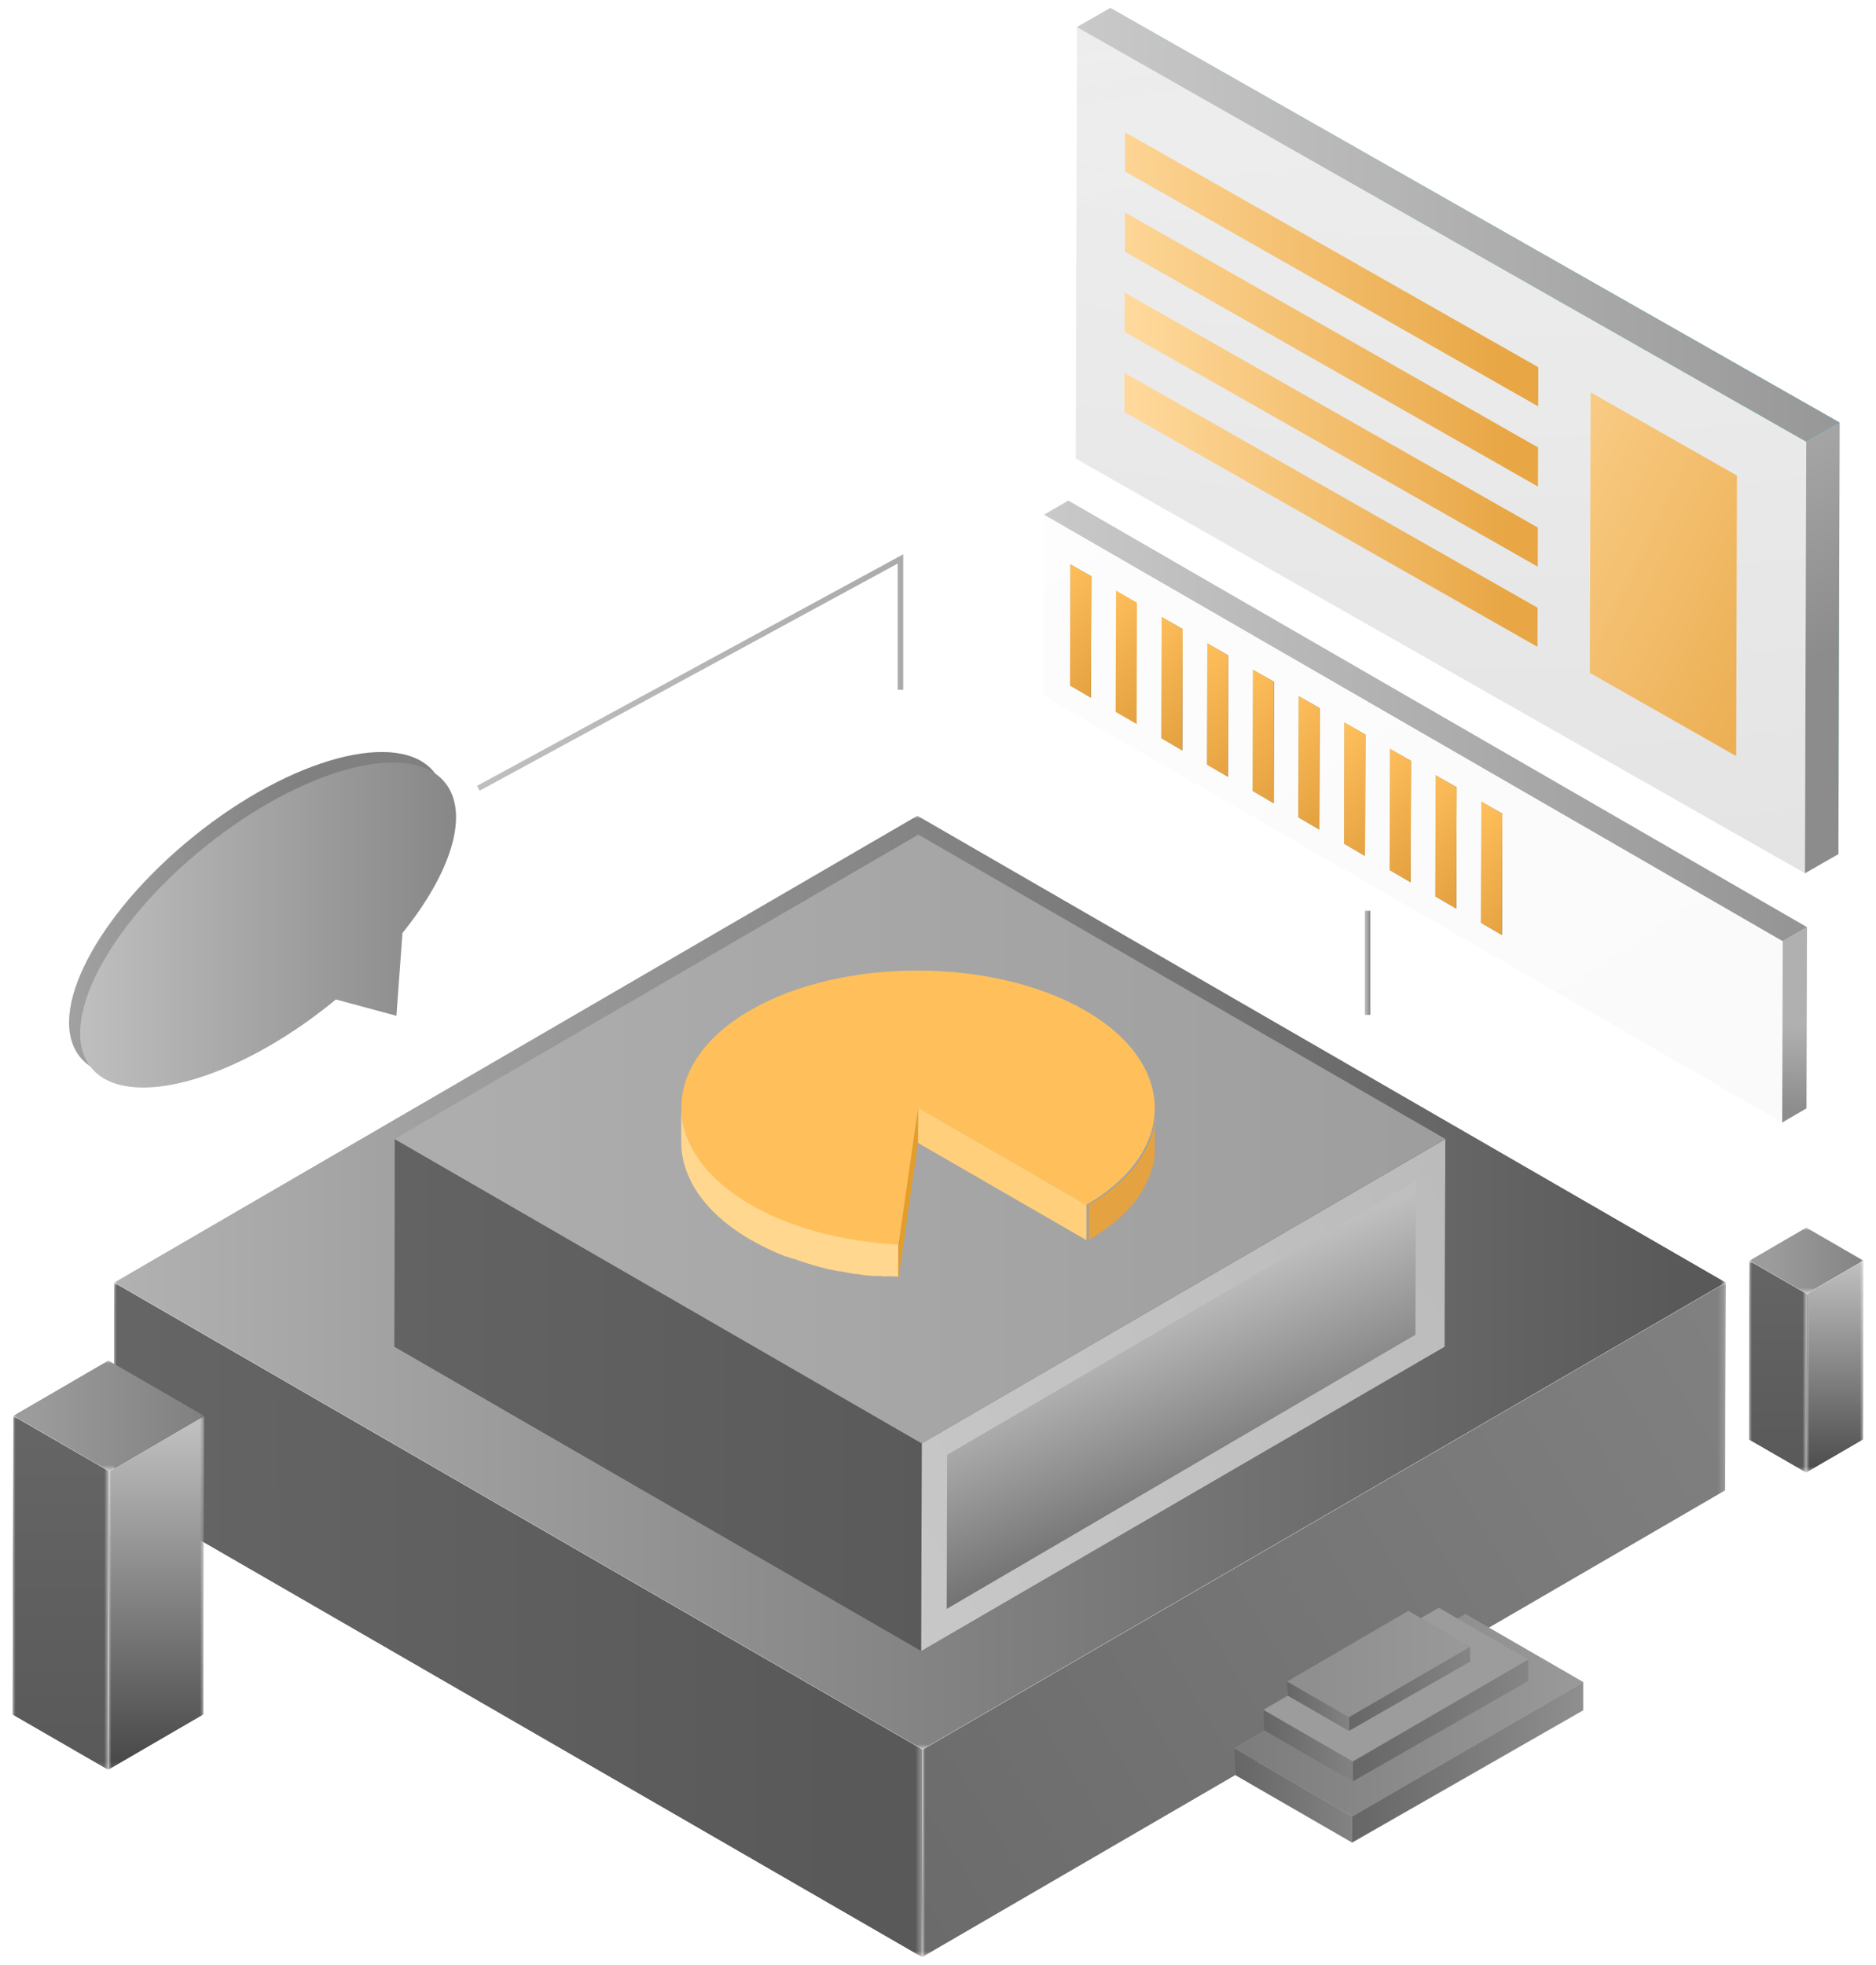 <svg id="图层_1" data-name="图层 1" xmlns="http://www.w3.org/2000/svg" xmlns:xlink="http://www.w3.org/1999/xlink" viewBox="0 0 296 310"><defs><style>.cls-1{fill:url(#未命名的渐变_2);}.cls-2{fill:url(#未命名的渐变_2-2);}.cls-3{fill:url(#未命名的渐变_59);}.cls-4{fill:url(#未命名的渐变_2-3);}.cls-5{fill:url(#未命名的渐变_2-4);}.cls-6{fill:url(#未命名的渐变_2-5);}.cls-7{fill:url(#未命名的渐变_57);}.cls-8{fill:url(#未命名的渐变_57-2);}.cls-9{fill:url(#未命名的渐变_59-2);}.cls-10{fill:url(#未命名的渐变_57-3);}.cls-11{fill:url(#未命名的渐变_57-4);}.cls-12{fill:none;}.cls-13{fill:url(#未命名的渐变_37);}.cls-14{fill:url(#未命名的渐变_37-2);}.cls-15{fill:url(#未命名的渐变_37-3);}.cls-16{fill:url(#未命名的渐变_37-4);}.cls-17{fill:url(#未命名的渐变_37-5);}.cls-18{fill:url(#未命名的渐变_37-6);}.cls-19{fill:url(#未命名的渐变_37-7);}.cls-20{fill:url(#未命名的渐变_37-8);}.cls-21{fill:url(#未命名的渐变_37-9);}.cls-22{fill:#ffcf7b;}.cls-23{fill:url(#未命名的渐变_125);}.cls-24{fill:url(#未命名的渐变_181);}.cls-25{fill:url(#未命名的渐变_181-2);}.cls-26{fill:#7e7e7e;}.cls-27{isolation:isolate;}.cls-28{clip-path:url(#clip-path);}.cls-29{clip-path:url(#clip-path-2);}.cls-30{mask:url(#mask);}.cls-31{fill:url(#未命名的渐变_150);}.cls-32{clip-path:url(#clip-path-3);}.cls-33{mask:url(#mask-2);}.cls-34{fill:url(#未命名的渐变_134);}.cls-35{clip-path:url(#clip-path-4);}.cls-36{mask:url(#mask-3);}.cls-37{fill:url(#未命名的渐变_37-10);}.cls-38{clip-path:url(#clip-path-5);}.cls-39{clip-path:url(#clip-path-6);}.cls-40{mask:url(#mask-4);}.cls-41{fill:url(#未命名的渐变_163);}.cls-42{clip-path:url(#clip-path-7);}.cls-43{fill:url(#未命名的渐变_104);}.cls-44{clip-path:url(#clip-path-8);}.cls-45{mask:url(#mask-5);}.cls-46{fill:url(#未命名的渐变_134-2);}.cls-47{clip-path:url(#clip-path-9);}.cls-48{fill:url(#未命名的渐变_201);}.cls-49{fill:url(#未命名的渐变_123);}.cls-50{fill:url(#未命名的渐变_112);}.cls-51{clip-path:url(#clip-path-10);}.cls-52{opacity:0.03;fill:url(#未命名的渐变_127);}.cls-53{clip-path:url(#clip-path-11);}.cls-54{fill:url(#未命名的渐变_187);}.cls-55{clip-path:url(#clip-path-12);}.cls-56{fill:url(#未命名的渐变_187-2);}.cls-57{clip-path:url(#clip-path-13);}.cls-58{fill:url(#未命名的渐变_187-3);}.cls-59{clip-path:url(#clip-path-14);}.cls-60{fill:url(#未命名的渐变_187-4);}.cls-61{clip-path:url(#clip-path-15);}.cls-62{fill:url(#未命名的渐变_187-5);}.cls-63{clip-path:url(#clip-path-16);}.cls-64{fill:url(#未命名的渐变_187-6);}.cls-65{clip-path:url(#clip-path-17);}.cls-66{fill:url(#未命名的渐变_187-7);}.cls-67{clip-path:url(#clip-path-18);}.cls-68{fill:url(#未命名的渐变_187-8);}.cls-69{clip-path:url(#clip-path-19);}.cls-70{fill:url(#未命名的渐变_187-9);}.cls-71{clip-path:url(#clip-path-20);}.cls-72{fill:url(#未命名的渐变_187-10);}.cls-73{fill:#e5a241;}.cls-74{clip-path:url(#clip-path-21);}.cls-75{clip-path:url(#clip-path-22);}.cls-76{fill:#e59d29;}.cls-77{clip-path:url(#clip-path-23);}.cls-78{fill:#ffd78f;}.cls-79{clip-path:url(#clip-path-24);}.cls-80{fill:#ffc05c;}.cls-81{fill:url(#未命名的渐变_99);}.cls-82{fill:url(#未命名的渐变_97);}.cls-83{clip-path:url(#clip-path-25);}.cls-84{fill:url(#未命名的渐变_47);}.cls-85{fill:url(#未命名的渐变_123-2);}.cls-86{clip-path:url(#clip-path-26);}.cls-87{fill:url(#未命名的渐变_47-2);}.cls-88{fill:url(#未命名的渐变_112-2);}.cls-89{clip-path:url(#clip-path-27);}.cls-90{opacity:0.26;}.cls-91{fill:url(#未命名的渐变_1764);}.cls-92{opacity:0.99;fill:url(#未命名的渐变_93);}.cls-93{opacity:0.98;fill:url(#未命名的渐变_92);}.cls-94{opacity:0.97;fill:url(#未命名的渐变_91);}.cls-95{opacity:0.96;fill:url(#未命名的渐变_91-2);}.cls-96{opacity:0.95;fill:url(#未命名的渐变_90);}.cls-97{opacity:0.94;fill:url(#未命名的渐变_89);}.cls-98{opacity:0.93;fill:url(#未命名的渐变_88);}.cls-99{opacity:0.92;fill:url(#未命名的渐变_87);}.cls-100{opacity:0.91;fill:url(#未命名的渐变_86);}.cls-101{opacity:0.9;fill:url(#未命名的渐变_85);}.cls-102{opacity:0.89;fill:url(#未命名的渐变_84);}.cls-103{opacity:0.88;fill:url(#未命名的渐变_83);}.cls-104{opacity:0.87;fill:url(#未命名的渐变_82);}.cls-105{opacity:0.86;fill:url(#未命名的渐变_82-2);}.cls-106{opacity:0.85;fill:url(#未命名的渐变_81);}.cls-107{opacity:0.84;fill:url(#未命名的渐变_80);}.cls-108{opacity:0.83;fill:url(#未命名的渐变_79);}.cls-109{opacity:0.82;fill:url(#未命名的渐变_78);}.cls-110{opacity:0.81;fill:url(#未命名的渐变_77);}.cls-111{opacity:0.8;fill:url(#未命名的渐变_76);}.cls-112{opacity:0.79;fill:url(#未命名的渐变_75);}.cls-113{opacity:0.78;fill:url(#未命名的渐变_74);}.cls-114{opacity:0.77;fill:url(#未命名的渐变_73);}.cls-115{opacity:0.76;fill:url(#未命名的渐变_72);}.cls-116{opacity:0.75;fill:url(#未命名的渐变_71);}.cls-117{opacity:0.74;fill:url(#未命名的渐变_71-2);}.cls-118{opacity:0.73;fill:url(#未命名的渐变_70);}.cls-119{opacity:0.72;fill:url(#未命名的渐变_69);}.cls-120{opacity:0.71;fill:url(#未命名的渐变_68);}.cls-121{opacity:0.7;fill:url(#未命名的渐变_67);}.cls-122{opacity:0.69;fill:url(#未命名的渐变_66);}.cls-123{opacity:0.68;fill:url(#未命名的渐变_65);}.cls-124{opacity:0.67;fill:url(#未命名的渐变_64);}.cls-125{opacity:0.66;fill:url(#未命名的渐变_63);}.cls-126{opacity:0.65;fill:url(#未命名的渐变_62);}.cls-127{opacity:0.64;fill:url(#未命名的渐变_61);}.cls-128{opacity:0.63;fill:url(#未命名的渐变_60);}.cls-129{opacity:0.62;fill:url(#未命名的渐变_60-2);}.cls-130{opacity:0.61;fill:url(#未命名的渐变_58);}.cls-131{opacity:0.6;fill:url(#未命名的渐变_58-2);}.cls-132{opacity:0.59;fill:url(#未命名的渐变_56);}.cls-133{opacity:0.58;fill:url(#未命名的渐变_55);}.cls-134{opacity:0.57;fill:url(#未命名的渐变_54);}.cls-135{opacity:0.56;fill:url(#未命名的渐变_53);}.cls-136{opacity:0.55;fill:url(#未命名的渐变_52);}.cls-137{opacity:0.54;fill:url(#未命名的渐变_51);}.cls-138{opacity:0.53;fill:url(#未命名的渐变_50);}.cls-139{opacity:0.52;fill:url(#未命名的渐变_49);}.cls-140{opacity:0.51;fill:url(#未命名的渐变_48);}.cls-141{opacity:0.5;fill:url(#未命名的渐变_48-2);}.cls-142{opacity:0.5;fill:url(#未命名的渐变_46);}.cls-143{opacity:0.49;fill:url(#未命名的渐变_46-2);}.cls-144{opacity:0.48;fill:url(#未命名的渐变_45);}.cls-145{opacity:0.47;fill:url(#未命名的渐变_44);}.cls-146{opacity:0.46;fill:url(#未命名的渐变_43);}.cls-147{opacity:0.45;fill:url(#未命名的渐变_42);}.cls-148{opacity:0.44;fill:url(#未命名的渐变_41);}.cls-149{opacity:0.43;fill:url(#未命名的渐变_40);}.cls-150{opacity:0.42;fill:url(#未命名的渐变_39);}.cls-151{opacity:0.41;fill:url(#未命名的渐变_38);}.cls-152{opacity:0.4;fill:url(#未命名的渐变_36);}.cls-153{opacity:0.39;fill:url(#未命名的渐变_36-2);}.cls-154{opacity:0.38;fill:url(#未命名的渐变_35);}.cls-155{opacity:0.37;fill:url(#未命名的渐变_35-2);}.cls-156{opacity:0.36;fill:url(#未命名的渐变_34);}.cls-157{opacity:0.35;fill:url(#未命名的渐变_33);}.cls-158{opacity:0.34;fill:url(#未命名的渐变_32);}.cls-159{opacity:0.33;fill:url(#未命名的渐变_31);}.cls-160{opacity:0.32;fill:url(#未命名的渐变_30);}.cls-161{opacity:0.31;fill:url(#未命名的渐变_29);}.cls-162{opacity:0.3;fill:url(#未命名的渐变_28);}.cls-163{opacity:0.29;fill:url(#未命名的渐变_27);}.cls-164{opacity:0.28;fill:url(#未命名的渐变_26);}.cls-165{opacity:0.27;fill:url(#未命名的渐变_26-2);}.cls-166{opacity:0.26;fill:url(#未命名的渐变_25);}.cls-167{opacity:0.25;fill:url(#未命名的渐变_24);}.cls-168{opacity:0.24;fill:url(#未命名的渐变_23);}.cls-169{opacity:0.23;fill:url(#未命名的渐变_22);}.cls-170{opacity:0.22;fill:url(#未命名的渐变_21);}.cls-171{opacity:0.21;fill:url(#未命名的渐变_20);}.cls-172{opacity:0.2;fill:url(#未命名的渐变_19);}.cls-173{opacity:0.19;fill:url(#未命名的渐变_18);}.cls-174{opacity:0.18;fill:url(#未命名的渐变_17);}.cls-175{opacity:0.17;fill:url(#未命名的渐变_16);}.cls-176{opacity:0.16;fill:url(#未命名的渐变_15);}.cls-177{opacity:0.15;fill:url(#未命名的渐变_15-2);}.cls-178{opacity:0.14;fill:url(#未命名的渐变_14);}.cls-179{opacity:0.13;fill:url(#未命名的渐变_14-2);}.cls-180{opacity:0.12;fill:url(#未命名的渐变_13);}.cls-181{opacity:0.11;fill:url(#未命名的渐变_12);}.cls-182{opacity:0.1;fill:url(#未命名的渐变_11);}.cls-183{opacity:0.09;fill:url(#未命名的渐变_10);}.cls-184{opacity:0.08;fill:url(#未命名的渐变_8);}.cls-185{opacity:0.07;fill:url(#未命名的渐变_7);}.cls-186{opacity:0.06;fill:url(#未命名的渐变_6);}.cls-187{opacity:0.05;fill:url(#未命名的渐变_5);}.cls-188{opacity:0.04;fill:url(#未命名的渐变_4);}.cls-189{opacity:0.03;fill:url(#未命名的渐变_4-2);}.cls-190{opacity:0.02;fill:url(#未命名的渐变_3);}.cls-191{opacity:0.01;fill:url(#未命名的渐变_3-2);}.cls-192{opacity:0;fill:url(#未命名的渐变_2866);}.cls-193{clip-path:url(#clip-path-28);}.cls-194{fill:url(#未命名的渐变_197);}.cls-195{clip-path:url(#clip-path-29);}.cls-196{fill:url(#未命名的渐变_197-2);}.cls-197{clip-path:url(#clip-path-30);}.cls-198{fill:url(#未命名的渐变_197-3);}.cls-199{clip-path:url(#clip-path-31);}.cls-200{fill:url(#未命名的渐变_197-4);}.cls-201{clip-path:url(#clip-path-32);}.cls-202{fill:url(#未命名的渐变_197-5);}.cls-203{clip-path:url(#clip-path-33);}.cls-204{clip-path:url(#clip-path-34);}.cls-205{mask:url(#mask-6);}.cls-206{fill:url(#未命名的渐变_169);}.cls-207{clip-path:url(#clip-path-35);}.cls-208{mask:url(#mask-7);}.cls-209{fill:url(#未命名的渐变_184);}.cls-210{clip-path:url(#clip-path-36);}.cls-211{mask:url(#mask-8);}.cls-212{fill:url(#未命名的渐变_181-3);}.cls-213{clip-path:url(#clip-path-37);}.cls-214{clip-path:url(#clip-path-38);}.cls-215{mask:url(#mask-9);}.cls-216{fill:url(#未命名的渐变_169-2);}.cls-217{clip-path:url(#clip-path-39);}.cls-218{mask:url(#mask-10);}.cls-219{fill:url(#未命名的渐变_184-2);}.cls-220{clip-path:url(#clip-path-40);}.cls-221{mask:url(#mask-11);}.cls-222{fill:url(#未命名的渐变_181-4);}.cls-223{clip-path:url(#clip-path-41);}.cls-224{fill:url(#未命名的渐变_181-5);}.cls-225{fill:url(#未命名的渐变_130);}.cls-226{fill:url(#未命名的渐变_149);}.cls-227{clip-path:url(#clip-path-42);}.cls-228{fill:url(#未命名的渐变_120);}.cls-229{fill:url(#未命名的渐变_135);}.cls-230{fill:url(#未命名的渐变_149-2);}.cls-231{clip-path:url(#clip-path-43);}.cls-232{fill:url(#未命名的渐变_116);}.cls-233{fill:url(#未命名的渐变_138);}.cls-234{fill:url(#未命名的渐变_149-3);}.cls-235{fill:url(#未命名的渐变_113);}.cls-236{fill:url(#未命名的渐变_106);}</style><linearGradient id="未命名的渐变_2" x1="-1350.97" y1="1656.71" x2="-1350.86" y2="1656.71" gradientTransform="matrix(1166.92, 0, 0, -1166.92, 1576621.14, 1933498.06)" gradientUnits="userSpaceOnUse"><stop offset="0"/><stop offset="1" stop-color="#fff"/></linearGradient><linearGradient id="未命名的渐变_2-2" x1="-1350.08" y1="1656.7" x2="-1349.97" y2="1656.7" gradientTransform="matrix(1174.55, 0, 0, -1174.55, 1585752.95, 1946130.12)" xlink:href="#未命名的渐变_2"/><linearGradient id="未命名的渐变_59" x1="-1355.41" y1="1653.89" x2="-1355.34" y2="1653.89" gradientTransform="matrix(-277.31, 0, 0, 277.31, -375570.05, -458436.16)" gradientUnits="userSpaceOnUse"><stop offset="0"/><stop offset="0.09" stop-color="#080808"/><stop offset="0.22" stop-color="#202020"/><stop offset="0.39" stop-color="#454545"/><stop offset="0.59" stop-color="#7a7a7a"/><stop offset="0.8" stop-color="#bcbcbc"/><stop offset="1" stop-color="#fff"/></linearGradient><linearGradient id="未命名的渐变_2-3" x1="-1350.54" y1="1656.17" x2="-1350.43" y2="1656.17" gradientTransform="matrix(2339.76, 0, 0, -2339.76, 3159950.48, 3875225.77)" xlink:href="#未命名的渐变_2"/><linearGradient id="未命名的渐变_2-4" x1="-1351" y1="1656.74" x2="-1350.89" y2="1656.74" xlink:href="#未命名的渐变_2"/><linearGradient id="未命名的渐变_2-5" x1="-1350.06" y1="1656.74" x2="-1349.95" y2="1656.74" gradientTransform="matrix(1174.55, 0, 0, -1174.55, 1585752.95, 1946130.12)" xlink:href="#未命名的渐变_2"/><linearGradient id="未命名的渐变_57" x1="-1349.02" y1="1654.01" x2="-1348.91" y2="1654.01" gradientTransform="matrix(0, -513.98, -513.98, 0, 850150.75, -693086.35)" gradientUnits="userSpaceOnUse"><stop offset="0"/><stop offset="0.15" stop-color="#030303"/><stop offset="0.27" stop-color="#0e0e0e"/><stop offset="0.4" stop-color="#202020"/><stop offset="0.51" stop-color="#3a3a3a"/><stop offset="0.63" stop-color="#5b5b5b"/><stop offset="0.74" stop-color="#838383"/><stop offset="0.85" stop-color="#b3b3b3"/><stop offset="0.96" stop-color="#e9e9e9"/><stop offset="1" stop-color="#fff"/></linearGradient><linearGradient id="未命名的渐变_57-2" x1="-1349.02" y1="1653.77" x2="-1348.91" y2="1653.77" gradientTransform="matrix(0, -513.98, -513.98, 0, 850015.94, -693089.48)" xlink:href="#未命名的渐变_57"/><linearGradient id="未命名的渐变_59-2" x1="-1354.46" y1="1653.98" x2="-1354.35" y2="1653.98" xlink:href="#未命名的渐变_59"/><linearGradient id="未命名的渐变_57-3" x1="-1348.93" y1="1653.5" x2="-1348.86" y2="1653.5" xlink:href="#未命名的渐变_57"/><linearGradient id="未命名的渐变_57-4" x1="-1348.93" y1="1653.24" x2="-1348.86" y2="1653.24" gradientTransform="matrix(0, -513.98, -513.98, 0, 850015.94, -693089.48)" xlink:href="#未命名的渐变_57"/><linearGradient id="未命名的渐变_37" x1="168.83" y1="99.53" x2="172.19" y2="99.53" gradientUnits="userSpaceOnUse"><stop offset="0" stop-color="#bfbfbf"/><stop offset="1" stop-color="#595959"/></linearGradient><linearGradient id="未命名的渐变_37-2" x1="183.24" y1="107.85" x2="186.6" y2="107.85" xlink:href="#未命名的渐变_37"/><linearGradient id="未命名的渐变_37-3" x1="190.44" y1="112.01" x2="193.8" y2="112.01" xlink:href="#未命名的渐变_37"/><linearGradient id="未命名的渐变_37-4" x1="197.65" y1="116.17" x2="201.01" y2="116.17" xlink:href="#未命名的渐变_37"/><linearGradient id="未命名的渐变_37-5" x1="204.85" y1="120.33" x2="208.21" y2="120.33" xlink:href="#未命名的渐变_37"/><linearGradient id="未命名的渐变_37-6" x1="212.06" y1="124.49" x2="215.42" y2="124.49" xlink:href="#未命名的渐变_37"/><linearGradient id="未命名的渐变_37-7" x1="219.26" y1="128.65" x2="222.63" y2="128.65" xlink:href="#未命名的渐变_37"/><linearGradient id="未命名的渐变_37-8" x1="226.47" y1="132.81" x2="229.83" y2="132.81" xlink:href="#未命名的渐变_37"/><linearGradient id="未命名的渐变_37-9" x1="233.67" y1="136.97" x2="237.04" y2="136.97" xlink:href="#未命名的渐变_37"/><linearGradient id="未命名的渐变_125" x1="194.76" y1="270.58" x2="249.8" y2="270.58" gradientUnits="userSpaceOnUse"><stop offset="0" stop-color="#ababab"/><stop offset="1" stop-color="#9c9c9c"/></linearGradient><linearGradient id="未命名的渐变_181" x1="199.33" y1="265.76" x2="241.13" y2="265.76" gradientUnits="userSpaceOnUse"><stop offset="0" stop-color="#7d7d7d"/><stop offset="1" stop-color="#9c9c9c"/></linearGradient><linearGradient id="未命名的渐变_181-2" x1="203.08" y1="262.51" x2="231.97" y2="262.51" xlink:href="#未命名的渐变_181"/><clipPath id="clip-path"><rect class="cls-12" x="17.92" y="128.66" width="254.4" height="180.09"/></clipPath><clipPath id="clip-path-2"><polygon class="cls-12" points="272.32 202.31 272.23 235.1 145.49 308.75 145.58 275.97 272.32 202.31"/></clipPath><mask id="mask" x="145.49" y="202.31" width="126.83" height="106.44" maskUnits="userSpaceOnUse"><rect class="cls-1" x="145.49" y="202.31" width="126.83" height="106.44"/></mask><linearGradient id="未命名的渐变_150" x1="-1351.01" y1="1656.65" x2="-1350.83" y2="1656.76" gradientTransform="matrix(1166.92, 0, 0, -1166.92, 1576621.14, 1933498.06)" gradientUnits="userSpaceOnUse"><stop offset="0" stop-color="#666"/><stop offset="1" stop-color="#858585"/></linearGradient><clipPath id="clip-path-3"><polygon class="cls-12" points="145.58 275.97 145.49 308.75 17.92 235.1 18.01 202.31 145.58 275.97"/></clipPath><mask id="mask-2" x="17.92" y="202.32" width="127.66" height="106.43" maskUnits="userSpaceOnUse"><rect class="cls-2" x="17.92" y="202.32" width="127.66" height="106.43"/></mask><linearGradient id="未命名的渐变_134" x1="-1350.08" y1="1656.7" x2="-1349.97" y2="1656.7" gradientTransform="matrix(1174.55, 0, 0, -1174.55, 1585752.95, 1946130.12)" gradientUnits="userSpaceOnUse"><stop offset="0" stop-color="#666"/><stop offset="1" stop-color="#595959"/></linearGradient><clipPath id="clip-path-4"><polygon class="cls-12" points="272.32 202.31 145.58 275.97 18.01 202.31 144.75 128.66 272.32 202.31"/></clipPath><mask id="mask-3" x="18.01" y="128.66" width="254.31" height="147.31" maskUnits="userSpaceOnUse"><rect class="cls-4" x="18.01" y="128.66" width="254.31" height="147.31"/></mask><linearGradient id="未命名的渐变_37-10" x1="-1350.54" y1="1656.17" x2="-1350.43" y2="1656.17" gradientTransform="matrix(2339.76, 0, 0, -2339.76, 3159950.48, 3875225.77)" xlink:href="#未命名的渐变_37"/><clipPath id="clip-path-5"><rect class="cls-12" x="62.19" y="131.66" width="165.87" height="128.8"/></clipPath><clipPath id="clip-path-6"><polygon class="cls-12" points="228.05 179.67 227.96 212.45 145.34 260.46 145.44 227.68 228.05 179.67"/></clipPath><mask id="mask-4" x="115.98" y="161.39" width="126.83" height="106.44" maskUnits="userSpaceOnUse"><rect class="cls-5" x="115.98" y="161.39" width="126.83" height="106.44"/></mask><linearGradient id="未命名的渐变_163" x1="-1351.04" y1="1656.69" x2="-1350.85" y2="1656.8" gradientTransform="matrix(1166.92, 0, 0, -1166.92, 1576621.14, 1933498.06)" gradientUnits="userSpaceOnUse"><stop offset="0" stop-color="#d1d1d1"/><stop offset="1" stop-color="#b5b5b5"/></linearGradient><clipPath id="clip-path-7"><polygon class="cls-12" points="223.4 186.24 223.33 210.55 149.37 253.8 149.44 229.5 223.4 186.24"/></clipPath><linearGradient id="未命名的渐变_104" x1="-1348.89" y1="1655.56" x2="-1348.79" y2="1655.52" gradientTransform="matrix(0, -357.4, -357.4, 0, 591875.11, -481853.58)" gradientUnits="userSpaceOnUse"><stop offset="0" stop-color="#5e5e5e"/><stop offset="1" stop-color="#bfbfbf"/></linearGradient><clipPath id="clip-path-8"><polygon class="cls-12" points="145.44 227.68 145.34 260.46 62.19 212.45 62.28 179.67 145.44 227.68"/></clipPath><mask id="mask-5" x="45.05" y="163.67" width="127.66" height="106.43" maskUnits="userSpaceOnUse"><rect class="cls-6" x="45.05" y="163.67" width="127.66" height="106.43"/></mask><linearGradient id="未命名的渐变_134-2" x1="-1350.06" y1="1656.74" x2="-1349.95" y2="1656.74" xlink:href="#未命名的渐变_134"/><clipPath id="clip-path-9"><polygon class="cls-12" points="228.05 179.67 145.44 227.68 62.28 179.67 144.9 131.66 228.05 179.67"/></clipPath><linearGradient id="未命名的渐变_201" x1="-1350.53" y1="1656.13" x2="-1350.42" y2="1656.13" gradientTransform="matrix(1525.17, 0, 0, -1525.17, 2059859.76, 2526072.41)" gradientUnits="userSpaceOnUse"><stop offset="0" stop-color="#adadad"/><stop offset="1" stop-color="#9c9c9c"/></linearGradient><linearGradient id="未命名的渐变_123" x1="283.15" y1="161.76" x2="282" y2="184.04" gradientUnits="userSpaceOnUse"><stop offset="0" stop-color="#b0b0b0"/><stop offset="0.61" stop-color="#8c8c8c"/></linearGradient><linearGradient id="未命名的渐变_112" x1="164.74" y1="113.72" x2="285.11" y2="113.72" gradientUnits="userSpaceOnUse"><stop offset="0" stop-color="#c9c9c9"/><stop offset="1" stop-color="#949494"/></linearGradient><clipPath id="clip-path-10"><polygon class="cls-12" points="281.28 148.47 281.2 177.07 164.65 109.78 164.74 81.19 281.28 148.47"/></clipPath><linearGradient id="未命名的渐变_127" x1="-1351.1" y1="1655.86" x2="-1351.04" y2="1655.77" gradientTransform="matrix(1073, 0, 0, -1073, 1449919.75, 1776813.61)" gradientUnits="userSpaceOnUse"><stop offset="0" stop-color="#bbb"/><stop offset="1" stop-color="#696969"/></linearGradient><clipPath id="clip-path-11"><polygon class="cls-13" points="172.19 90.91 172.13 110.05 168.83 108.14 168.88 89 172.19 90.91"/></clipPath><linearGradient id="未命名的渐变_187" x1="-1351.81" y1="1658.81" x2="-1351.7" y2="1658.81" gradientTransform="matrix(0, -158.09, -158.09, 0, 262411.98, -213599.76)" gradientUnits="userSpaceOnUse"><stop offset="0" stop-color="#e5a241"/><stop offset="1" stop-color="#ffc05c"/></linearGradient><clipPath id="clip-path-12"><polygon class="cls-12" points="179.39 95.07 179.34 114.21 176.03 112.3 176.09 93.16 179.39 95.07"/></clipPath><linearGradient id="未命名的渐变_187-2" x1="-1351.39" y1="1658.92" x2="-1351.28" y2="1658.92" gradientTransform="matrix(0, -158.09, -158.09, 0, 262436.96, -213529.55)" xlink:href="#未命名的渐变_187"/><clipPath id="clip-path-13"><polygon class="cls-14" points="186.6 99.23 186.54 118.37 183.24 116.46 183.29 97.32 186.6 99.23"/></clipPath><linearGradient id="未命名的渐变_187-3" x1="-1350.97" y1="1659.03" x2="-1350.86" y2="1659.03" gradientTransform="matrix(0, -158.09, -158.09, 0, 262461.82, -213459.49)" xlink:href="#未命名的渐变_187"/><clipPath id="clip-path-14"><polygon class="cls-15" points="193.8 103.39 193.75 122.53 190.44 120.62 190.5 101.48 193.8 103.39"/></clipPath><linearGradient id="未命名的渐变_187-4" x1="-1350.56" y1="1659.14" x2="-1350.45" y2="1659.14" gradientTransform="matrix(0, -158.09, -158.09, 0, 262486.69, -213389.43)" xlink:href="#未命名的渐变_187"/><clipPath id="clip-path-15"><polygon class="cls-16" points="201.01 107.55 200.96 126.69 197.65 124.78 197.7 105.64 201.01 107.55"/></clipPath><linearGradient id="未命名的渐变_187-5" x1="-1350.14" y1="1659.25" x2="-1350.03" y2="1659.25" gradientTransform="matrix(0, -158.09, -158.09, 0, 262511.55, -213319.37)" xlink:href="#未命名的渐变_187"/><clipPath id="clip-path-16"><polygon class="cls-17" points="208.22 111.71 208.16 130.85 204.85 128.94 204.91 109.8 208.22 111.71"/></clipPath><linearGradient id="未命名的渐变_187-6" x1="-1349.72" y1="1659.37" x2="-1349.61" y2="1659.37" gradientTransform="matrix(0, -158.09, -158.09, 0, 262536.41, -213249.3)" xlink:href="#未命名的渐变_187"/><clipPath id="clip-path-17"><polygon class="cls-18" points="215.42 115.87 215.37 135.01 212.06 133.1 212.11 113.96 215.42 115.87"/></clipPath><linearGradient id="未命名的渐变_187-7" x1="-1349.31" y1="1659.48" x2="-1349.2" y2="1659.48" gradientTransform="matrix(0, -158.09, -158.09, 0, 262560.62, -213178.7)" xlink:href="#未命名的渐变_187"/><clipPath id="clip-path-18"><polygon class="cls-19" points="222.63 120.03 222.57 139.17 219.26 137.26 219.32 118.12 222.63 120.03"/></clipPath><linearGradient id="未命名的渐变_187-8" x1="-1348.89" y1="1659.59" x2="-1348.78" y2="1659.59" gradientTransform="matrix(0, -158.09, -158.09, 0, 262585.91, -213109.46)" xlink:href="#未命名的渐变_187"/><clipPath id="clip-path-19"><polygon class="cls-20" points="229.83 124.19 229.78 143.33 226.47 141.42 226.52 122.28 229.83 124.19"/></clipPath><linearGradient id="未命名的渐变_187-9" x1="-1348.47" y1="1659.7" x2="-1348.36" y2="1659.7" gradientTransform="matrix(0, -158.09, -158.09, 0, 262611.01, -213039.12)" xlink:href="#未命名的渐变_187"/><clipPath id="clip-path-20"><polygon class="cls-21" points="237.04 128.35 236.98 147.49 233.67 145.58 233.73 126.44 237.04 128.35"/></clipPath><linearGradient id="未命名的渐变_187-10" x1="-1348.06" y1="1659.81" x2="-1347.95" y2="1659.81" gradientTransform="matrix(0, -158.09, -158.09, 0, 262635.98, -212968.91)" xlink:href="#未命名的渐变_187"/><clipPath id="clip-path-21"><polyline class="cls-22" points="171.39 195.59 171.4 190.06 144.86 174.74 144.84 180.27"/></clipPath><clipPath id="clip-path-22"><polygon class="cls-12" points="141.76 196.33 141.74 201.86 144.84 180.27 144.86 174.74 141.76 196.33"/></clipPath><clipPath id="clip-path-23"><path class="cls-12" d="M107.49,180.16c0,5.6,3.65,11.2,11,15.44l.61.34.21.11.41.23.26.13.38.2.28.13.37.19.29.13.37.18.3.13.37.17.31.13.38.16.31.13.38.15.17.07.1,0,1,.36.14,0,.91.32.18.06,1,.33.22.06,1,.31h0c.29.09.59.16.88.24l.26.07.65.17.27.06.78.19.12,0,.91.19.08,0,.21,0,.56.11.32.06.55.1.32.06.59.1.28,0,.83.13h0l.85.12.27,0,.59.07.33,0,.53,0,.35,0,.52.05.18,0h.16l.66,0,.29,0,.94.05,0-5.53-.94-.05-.29,0-.66,0-.34,0-.52-.05-.36,0-.53-.06-.33,0-.59-.07-.27,0-.85-.12H136l-.82-.12-.28,0-.59-.09-.32-.06-.55-.1-.33-.06-.56-.11-.29-.06-.9-.2-.13,0c-.26-.05-.51-.11-.77-.18l-.28-.07-.65-.16-.26-.07-.87-.24h0l-1-.31-.21-.07-1-.32-.17-.06-.91-.32-.14,0-1-.36-.27-.11-.38-.15-.32-.13-.37-.16-.31-.13-.37-.17-.3-.14-.38-.17-.28-.14-.38-.18-.27-.14-.39-.19-.25-.13-.42-.23-.21-.11-.61-.35c-7.33-4.23-11-9.83-11-15.43Z"/></clipPath><clipPath id="clip-path-24"><path class="cls-12" d="M118.31,159.41c-14.47,8.41-14.39,22.25.17,30.65,6.25,3.61,14.5,5.83,23.28,6.27l3.1-21.59,26.54,15.32c14.47-8.4,14.39-22.24-.17-30.65-7.28-4.21-16.89-6.31-26.5-6.31s-19.19,2.11-26.42,6.31"/></clipPath><linearGradient id="未命名的渐变_99" x1="75.26" y1="106.08" x2="142.51" y2="106.08" gradientUnits="userSpaceOnUse"><stop offset="0" stop-color="#bfbfbf"/><stop offset="1" stop-color="#ababab"/></linearGradient><linearGradient id="未命名的渐变_97" x1="215.35" y1="151.88" x2="216.21" y2="151.88" gradientUnits="userSpaceOnUse"><stop offset="0" stop-color="#bfbfbf"/><stop offset="1" stop-color="#878787"/></linearGradient><clipPath id="clip-path-25"><polygon class="cls-12" points="284.99 69.67 290.26 66.66 290.07 134.73 284.79 137.75 284.99 69.67"/></clipPath><linearGradient id="未命名的渐变_47" x1="-1373.08" y1="1647.42" x2="-1372.97" y2="1647.42" gradientTransform="matrix(50.32, 0, 0, -50.32, 69383.23, 83006.38)" gradientUnits="userSpaceOnUse"><stop offset="0" stop-color="#b2fefa"/><stop offset="1" stop-color="#0ed2f7"/></linearGradient><linearGradient id="未命名的渐变_123-2" x1="-1347.26" y1="1654.64" x2="-1347.12" y2="1654.64" gradientTransform="matrix(0, 540.26, 540.26, 0, -893661.04, 727935.75)" xlink:href="#未命名的渐变_123"/><clipPath id="clip-path-26"><polygon class="cls-12" points="169.93 4.27 175.2 1.25 290.26 66.66 284.99 69.67 169.93 4.27"/></clipPath><linearGradient id="未命名的渐变_47-2" x1="-1351.15" y1="1655.12" x2="-1351.04" y2="1655.12" gradientTransform="matrix(1107.16, 0, 0, -1107.16, 1496105.43, 1832504.89)" xlink:href="#未命名的渐变_47"/><linearGradient id="未命名的渐变_112-2" x1="-1348.64" y1="1656.07" x2="-1348.41" y2="1656.07" gradientTransform="matrix(540.26, 0, 0, -540.26, 728784.22, 894743.01)" xlink:href="#未命名的渐变_112"/><clipPath id="clip-path-27"><polygon class="cls-12" points="284.99 69.67 284.79 137.75 169.73 72.34 169.93 4.27 284.99 69.67"/></clipPath><linearGradient id="未命名的渐变_1764" x1="132.77" y1="150.83" x2="336.93" y2="150.83" gradientUnits="userSpaceOnUse"><stop offset="0.86" stop-color="#8a8a8a"/><stop offset="1" stop-color="#303030"/></linearGradient><linearGradient id="未命名的渐变_93" x1="132.75" y1="149.25" x2="336.91" y2="149.25" gradientUnits="userSpaceOnUse"><stop offset="0.86" stop-color="#8b8b8b"/><stop offset="1" stop-color="#313131"/></linearGradient><linearGradient id="未命名的渐变_92" x1="132.73" y1="147.67" x2="336.88" y2="147.67" xlink:href="#未命名的渐变_93"/><linearGradient id="未命名的渐变_91" x1="132.7" y1="146.09" x2="336.86" y2="146.09" gradientUnits="userSpaceOnUse"><stop offset="0.86" stop-color="#8c8c8c"/><stop offset="1" stop-color="#323232"/></linearGradient><linearGradient id="未命名的渐变_91-2" x1="132.68" y1="144.51" x2="336.84" y2="144.51" xlink:href="#未命名的渐变_91"/><linearGradient id="未命名的渐变_90" x1="132.66" y1="142.93" x2="336.81" y2="142.93" gradientUnits="userSpaceOnUse"><stop offset="0.86" stop-color="#8d8d8d"/><stop offset="1" stop-color="#333"/></linearGradient><linearGradient id="未命名的渐变_89" x1="132.63" y1="141.35" x2="336.79" y2="141.35" gradientUnits="userSpaceOnUse"><stop offset="0.86" stop-color="#8d8d8d"/><stop offset="1" stop-color="#343434"/></linearGradient><linearGradient id="未命名的渐变_88" x1="132.61" y1="139.77" x2="336.77" y2="139.77" gradientUnits="userSpaceOnUse"><stop offset="0.86" stop-color="#8e8e8e"/><stop offset="1" stop-color="#343434"/></linearGradient><linearGradient id="未命名的渐变_87" x1="132.59" y1="138.19" x2="336.74" y2="138.19" gradientUnits="userSpaceOnUse"><stop offset="0.86" stop-color="#8e8e8e"/><stop offset="1" stop-color="#353535"/></linearGradient><linearGradient id="未命名的渐变_86" x1="132.56" y1="136.61" x2="336.72" y2="136.61" gradientUnits="userSpaceOnUse"><stop offset="0.86" stop-color="#8f8f8f"/><stop offset="1" stop-color="#353535"/></linearGradient><linearGradient id="未命名的渐变_85" x1="132.54" y1="135.03" x2="336.7" y2="135.03" gradientUnits="userSpaceOnUse"><stop offset="0.86" stop-color="#8f8f8f"/><stop offset="1" stop-color="#363636"/></linearGradient><linearGradient id="未命名的渐变_84" x1="132.52" y1="133.45" x2="336.67" y2="133.45" gradientUnits="userSpaceOnUse"><stop offset="0.86" stop-color="#909090"/><stop offset="1" stop-color="#363636"/></linearGradient><linearGradient id="未命名的渐变_83" x1="132.49" y1="131.87" x2="336.65" y2="131.87" gradientUnits="userSpaceOnUse"><stop offset="0.86" stop-color="#909090"/><stop offset="1" stop-color="#373737"/></linearGradient><linearGradient id="未命名的渐变_82" x1="132.47" y1="130.28" x2="336.63" y2="130.28" gradientUnits="userSpaceOnUse"><stop offset="0.86" stop-color="#919191"/><stop offset="1" stop-color="#383838"/></linearGradient><linearGradient id="未命名的渐变_82-2" x1="132.45" y1="128.7" x2="336.6" y2="128.7" xlink:href="#未命名的渐变_82"/><linearGradient id="未命名的渐变_81" x1="132.42" y1="127.12" x2="336.58" y2="127.12" gradientUnits="userSpaceOnUse"><stop offset="0.86" stop-color="#929292"/><stop offset="1" stop-color="#393939"/></linearGradient><linearGradient id="未命名的渐变_80" x1="132.4" y1="125.54" x2="336.56" y2="125.54" xlink:href="#未命名的渐变_81"/><linearGradient id="未命名的渐变_79" x1="132.38" y1="123.96" x2="336.53" y2="123.96" gradientUnits="userSpaceOnUse"><stop offset="0.86" stop-color="#939393"/><stop offset="1" stop-color="#3a3a3a"/></linearGradient><linearGradient id="未命名的渐变_78" x1="132.35" y1="122.38" x2="336.51" y2="122.38" gradientUnits="userSpaceOnUse"><stop offset="0.86" stop-color="#939393"/><stop offset="1" stop-color="#3b3b3b"/></linearGradient><linearGradient id="未命名的渐变_77" x1="132.33" y1="120.8" x2="336.49" y2="120.8" gradientUnits="userSpaceOnUse"><stop offset="0.86" stop-color="#949494"/><stop offset="1" stop-color="#3b3b3b"/></linearGradient><linearGradient id="未命名的渐变_76" x1="132.31" y1="119.22" x2="336.46" y2="119.22" gradientUnits="userSpaceOnUse"><stop offset="0.86" stop-color="#949494"/><stop offset="1" stop-color="#3c3c3c"/></linearGradient><linearGradient id="未命名的渐变_75" x1="132.28" y1="117.64" x2="336.44" y2="117.64" gradientUnits="userSpaceOnUse"><stop offset="0.86" stop-color="#959595"/><stop offset="1" stop-color="#3c3c3c"/></linearGradient><linearGradient id="未命名的渐变_74" x1="132.26" y1="116.06" x2="336.42" y2="116.06" gradientUnits="userSpaceOnUse"><stop offset="0.86" stop-color="#959595"/><stop offset="1" stop-color="#3d3d3d"/></linearGradient><linearGradient id="未命名的渐变_73" x1="132.24" y1="114.48" x2="336.39" y2="114.48" gradientUnits="userSpaceOnUse"><stop offset="0.86" stop-color="#969696"/><stop offset="1" stop-color="#3d3d3d"/></linearGradient><linearGradient id="未命名的渐变_72" x1="132.21" y1="112.9" x2="336.37" y2="112.9" gradientUnits="userSpaceOnUse"><stop offset="0.86" stop-color="#969696"/><stop offset="1" stop-color="#3e3e3e"/></linearGradient><linearGradient id="未命名的渐变_71" x1="132.19" y1="111.32" x2="336.35" y2="111.32" gradientUnits="userSpaceOnUse"><stop offset="0.86" stop-color="#979797"/><stop offset="1" stop-color="#3f3f3f"/></linearGradient><linearGradient id="未命名的渐变_71-2" x1="132.17" y1="109.74" x2="336.32" y2="109.74" xlink:href="#未命名的渐变_71"/><linearGradient id="未命名的渐变_70" x1="132.14" y1="108.16" x2="336.3" y2="108.16" gradientUnits="userSpaceOnUse"><stop offset="0.86" stop-color="#989898"/><stop offset="1" stop-color="#404040"/></linearGradient><linearGradient id="未命名的渐变_69" x1="132.12" y1="106.57" x2="336.28" y2="106.57" xlink:href="#未命名的渐变_70"/><linearGradient id="未命名的渐变_68" x1="132.1" y1="104.99" x2="336.25" y2="104.99" gradientUnits="userSpaceOnUse"><stop offset="0.86" stop-color="#999"/><stop offset="1" stop-color="#414141"/></linearGradient><linearGradient id="未命名的渐变_67" x1="132.07" y1="103.41" x2="336.23" y2="103.41" gradientUnits="userSpaceOnUse"><stop offset="0.86" stop-color="#999"/><stop offset="1" stop-color="#424242"/></linearGradient><linearGradient id="未命名的渐变_66" x1="132.05" y1="101.83" x2="336.21" y2="101.83" gradientUnits="userSpaceOnUse"><stop offset="0.86" stop-color="#9a9a9a"/><stop offset="1" stop-color="#424242"/></linearGradient><linearGradient id="未命名的渐变_65" x1="132.03" y1="100.25" x2="336.18" y2="100.25" gradientUnits="userSpaceOnUse"><stop offset="0.86" stop-color="#9a9a9a"/><stop offset="1" stop-color="#434343"/></linearGradient><linearGradient id="未命名的渐变_64" x1="132" y1="98.67" x2="336.16" y2="98.67" gradientUnits="userSpaceOnUse"><stop offset="0.86" stop-color="#9b9b9b"/><stop offset="1" stop-color="#434343"/></linearGradient><linearGradient id="未命名的渐变_63" x1="131.98" y1="97.09" x2="336.14" y2="97.09" gradientUnits="userSpaceOnUse"><stop offset="0.86" stop-color="#9b9b9b"/><stop offset="1" stop-color="#444"/></linearGradient><linearGradient id="未命名的渐变_62" x1="131.96" y1="95.51" x2="336.11" y2="95.51" gradientUnits="userSpaceOnUse"><stop offset="0.86" stop-color="#9c9c9c"/><stop offset="1" stop-color="#444"/></linearGradient><linearGradient id="未命名的渐变_61" x1="131.93" y1="93.93" x2="336.09" y2="93.93" gradientUnits="userSpaceOnUse"><stop offset="0.86" stop-color="#9c9c9c"/><stop offset="1" stop-color="#454545"/></linearGradient><linearGradient id="未命名的渐变_60" x1="131.91" y1="92.35" x2="336.07" y2="92.35" gradientUnits="userSpaceOnUse"><stop offset="0.86" stop-color="#9d9d9d"/><stop offset="1" stop-color="#464646"/></linearGradient><linearGradient id="未命名的渐变_60-2" x1="131.89" y1="90.77" x2="336.04" y2="90.77" xlink:href="#未命名的渐变_60"/><linearGradient id="未命名的渐变_58" x1="131.86" y1="89.19" x2="336.02" y2="89.19" gradientUnits="userSpaceOnUse"><stop offset="0.86" stop-color="#9e9e9e"/><stop offset="1" stop-color="#474747"/></linearGradient><linearGradient id="未命名的渐变_58-2" x1="131.84" y1="87.61" x2="336" y2="87.61" xlink:href="#未命名的渐变_58"/><linearGradient id="未命名的渐变_56" x1="131.82" y1="86.03" x2="335.97" y2="86.03" gradientUnits="userSpaceOnUse"><stop offset="0.86" stop-color="#9f9f9f"/><stop offset="1" stop-color="#484848"/></linearGradient><linearGradient id="未命名的渐变_55" x1="131.79" y1="84.45" x2="335.95" y2="84.45" gradientUnits="userSpaceOnUse"><stop offset="0.86" stop-color="#9f9f9f"/><stop offset="1" stop-color="#494949"/></linearGradient><linearGradient id="未命名的渐变_54" x1="131.77" y1="82.86" x2="335.93" y2="82.86" gradientUnits="userSpaceOnUse"><stop offset="0.86" stop-color="#a0a0a0"/><stop offset="1" stop-color="#494949"/></linearGradient><linearGradient id="未命名的渐变_53" x1="131.75" y1="81.28" x2="335.9" y2="81.28" gradientUnits="userSpaceOnUse"><stop offset="0.86" stop-color="#a0a0a0"/><stop offset="1" stop-color="#4a4a4a"/></linearGradient><linearGradient id="未命名的渐变_52" x1="131.72" y1="79.7" x2="335.88" y2="79.7" gradientUnits="userSpaceOnUse"><stop offset="0.86" stop-color="#a1a1a1"/><stop offset="1" stop-color="#4a4a4a"/></linearGradient><linearGradient id="未命名的渐变_51" x1="131.7" y1="78.12" x2="335.86" y2="78.12" gradientUnits="userSpaceOnUse"><stop offset="0.86" stop-color="#a1a1a1"/><stop offset="1" stop-color="#4b4b4b"/></linearGradient><linearGradient id="未命名的渐变_50" x1="131.68" y1="76.54" x2="335.83" y2="76.54" gradientUnits="userSpaceOnUse"><stop offset="0.86" stop-color="#a2a2a2"/><stop offset="1" stop-color="#4b4b4b"/></linearGradient><linearGradient id="未命名的渐变_49" x1="131.65" y1="74.96" x2="335.81" y2="74.96" gradientUnits="userSpaceOnUse"><stop offset="0.86" stop-color="#a2a2a2"/><stop offset="1" stop-color="#4c4c4c"/></linearGradient><linearGradient id="未命名的渐变_48" x1="131.63" y1="73.38" x2="335.79" y2="73.38" gradientUnits="userSpaceOnUse"><stop offset="0.86" stop-color="#a3a3a3"/><stop offset="1" stop-color="#4d4d4d"/></linearGradient><linearGradient id="未命名的渐变_48-2" x1="131.61" y1="71.8" x2="335.76" y2="71.8" xlink:href="#未命名的渐变_48"/><linearGradient id="未命名的渐变_46" x1="131.58" y1="70.22" x2="335.74" y2="70.22" gradientUnits="userSpaceOnUse"><stop offset="0.86" stop-color="#a4a4a4"/><stop offset="1" stop-color="#4e4e4e"/></linearGradient><linearGradient id="未命名的渐变_46-2" x1="131.56" y1="68.64" x2="335.72" y2="68.64" xlink:href="#未命名的渐变_46"/><linearGradient id="未命名的渐变_45" x1="131.54" y1="67.06" x2="335.69" y2="67.06" gradientUnits="userSpaceOnUse"><stop offset="0.86" stop-color="#a5a5a5"/><stop offset="1" stop-color="#4f4f4f"/></linearGradient><linearGradient id="未命名的渐变_44" x1="131.51" y1="65.48" x2="335.67" y2="65.48" gradientUnits="userSpaceOnUse"><stop offset="0.86" stop-color="#a5a5a5"/><stop offset="1" stop-color="#505050"/></linearGradient><linearGradient id="未命名的渐变_43" x1="131.49" y1="63.9" x2="335.65" y2="63.9" gradientUnits="userSpaceOnUse"><stop offset="0.86" stop-color="#a6a6a6"/><stop offset="1" stop-color="#505050"/></linearGradient><linearGradient id="未命名的渐变_42" x1="131.47" y1="62.32" x2="335.62" y2="62.32" gradientUnits="userSpaceOnUse"><stop offset="0.86" stop-color="#a6a6a6"/><stop offset="1" stop-color="#515151"/></linearGradient><linearGradient id="未命名的渐变_41" x1="131.44" y1="60.73" x2="335.6" y2="60.73" gradientUnits="userSpaceOnUse"><stop offset="0.86" stop-color="#a7a7a7"/><stop offset="1" stop-color="#515151"/></linearGradient><linearGradient id="未命名的渐变_40" x1="131.42" y1="59.15" x2="335.58" y2="59.15" gradientUnits="userSpaceOnUse"><stop offset="0.86" stop-color="#a7a7a7"/><stop offset="1" stop-color="#525252"/></linearGradient><linearGradient id="未命名的渐变_39" x1="131.4" y1="57.57" x2="335.55" y2="57.57" gradientUnits="userSpaceOnUse"><stop offset="0.86" stop-color="#a8a8a8"/><stop offset="1" stop-color="#525252"/></linearGradient><linearGradient id="未命名的渐变_38" x1="131.38" y1="55.99" x2="335.53" y2="55.99" gradientUnits="userSpaceOnUse"><stop offset="0.86" stop-color="#a8a8a8"/><stop offset="1" stop-color="#535353"/></linearGradient><linearGradient id="未命名的渐变_36" x1="131.35" y1="54.41" x2="335.51" y2="54.41" gradientUnits="userSpaceOnUse"><stop offset="0.86" stop-color="#a9a9a9"/><stop offset="1" stop-color="#545454"/></linearGradient><linearGradient id="未命名的渐变_36-2" x1="131.33" y1="52.83" x2="335.48" y2="52.83" xlink:href="#未命名的渐变_36"/><linearGradient id="未命名的渐变_35" x1="131.31" y1="51.25" x2="335.46" y2="51.25" gradientUnits="userSpaceOnUse"><stop offset="0.86" stop-color="#aaa"/><stop offset="1" stop-color="#555"/></linearGradient><linearGradient id="未命名的渐变_35-2" x1="131.28" y1="49.67" x2="335.44" y2="49.67" xlink:href="#未命名的渐变_35"/><linearGradient id="未命名的渐变_34" x1="131.26" y1="48.09" x2="335.41" y2="48.09" gradientUnits="userSpaceOnUse"><stop offset="0.86" stop-color="#ababab"/><stop offset="1" stop-color="#565656"/></linearGradient><linearGradient id="未命名的渐变_33" x1="131.24" y1="46.51" x2="335.39" y2="46.51" gradientUnits="userSpaceOnUse"><stop offset="0.86" stop-color="#ababab"/><stop offset="1" stop-color="#575757"/></linearGradient><linearGradient id="未命名的渐变_32" x1="131.21" y1="44.93" x2="335.37" y2="44.93" gradientUnits="userSpaceOnUse"><stop offset="0.86" stop-color="#acacac"/><stop offset="1" stop-color="#575757"/></linearGradient><linearGradient id="未命名的渐变_31" x1="131.19" y1="43.35" x2="335.35" y2="43.35" gradientUnits="userSpaceOnUse"><stop offset="0.86" stop-color="#acacac"/><stop offset="1" stop-color="#585858"/></linearGradient><linearGradient id="未命名的渐变_30" x1="131.17" y1="41.77" x2="335.32" y2="41.77" gradientUnits="userSpaceOnUse"><stop offset="0.86" stop-color="#adadad"/><stop offset="1" stop-color="#585858"/></linearGradient><linearGradient id="未命名的渐变_29" x1="131.14" y1="40.19" x2="335.3" y2="40.19" gradientUnits="userSpaceOnUse"><stop offset="0.86" stop-color="#adadad"/><stop offset="1" stop-color="#595959"/></linearGradient><linearGradient id="未命名的渐变_28" x1="131.12" y1="38.61" x2="335.28" y2="38.61" gradientUnits="userSpaceOnUse"><stop offset="0.86" stop-color="#aeaeae"/><stop offset="1" stop-color="#595959"/></linearGradient><linearGradient id="未命名的渐变_27" x1="131.1" y1="37.02" x2="335.25" y2="37.02" gradientUnits="userSpaceOnUse"><stop offset="0.86" stop-color="#aeaeae"/><stop offset="1" stop-color="#5a5a5a"/></linearGradient><linearGradient id="未命名的渐变_26" x1="131.07" y1="35.44" x2="335.23" y2="35.44" gradientUnits="userSpaceOnUse"><stop offset="0.86" stop-color="#afafaf"/><stop offset="1" stop-color="#5b5b5b"/></linearGradient><linearGradient id="未命名的渐变_26-2" x1="131.05" y1="33.86" x2="335.21" y2="33.86" xlink:href="#未命名的渐变_26"/><linearGradient id="未命名的渐变_25" x1="131.03" y1="32.28" x2="335.18" y2="32.28" gradientUnits="userSpaceOnUse"><stop offset="0.86" stop-color="#b0b0b0"/><stop offset="1" stop-color="#5c5c5c"/></linearGradient><linearGradient id="未命名的渐变_24" x1="131" y1="30.7" x2="335.16" y2="30.7" xlink:href="#未命名的渐变_25"/><linearGradient id="未命名的渐变_23" x1="130.98" y1="29.12" x2="335.14" y2="29.12" gradientUnits="userSpaceOnUse"><stop offset="0.86" stop-color="#b1b1b1"/><stop offset="1" stop-color="#5d5d5d"/></linearGradient><linearGradient id="未命名的渐变_22" x1="130.96" y1="27.54" x2="335.11" y2="27.54" gradientUnits="userSpaceOnUse"><stop offset="0.86" stop-color="#b1b1b1"/><stop offset="1" stop-color="#5e5e5e"/></linearGradient><linearGradient id="未命名的渐变_21" x1="130.93" y1="25.96" x2="335.09" y2="25.96" gradientUnits="userSpaceOnUse"><stop offset="0.86" stop-color="#b2b2b2"/><stop offset="1" stop-color="#5e5e5e"/></linearGradient><linearGradient id="未命名的渐变_20" x1="130.91" y1="24.38" x2="335.07" y2="24.38" gradientUnits="userSpaceOnUse"><stop offset="0.86" stop-color="#b2b2b2"/><stop offset="1" stop-color="#5f5f5f"/></linearGradient><linearGradient id="未命名的渐变_19" x1="130.89" y1="22.8" x2="335.04" y2="22.8" gradientUnits="userSpaceOnUse"><stop offset="0.86" stop-color="#b3b3b3"/><stop offset="1" stop-color="#5f5f5f"/></linearGradient><linearGradient id="未命名的渐变_18" x1="130.86" y1="21.22" x2="335.02" y2="21.22" gradientUnits="userSpaceOnUse"><stop offset="0.86" stop-color="#b3b3b3"/><stop offset="1" stop-color="#606060"/></linearGradient><linearGradient id="未命名的渐变_17" x1="130.84" y1="19.64" x2="335" y2="19.64" gradientUnits="userSpaceOnUse"><stop offset="0.86" stop-color="#b4b4b4"/><stop offset="1" stop-color="#606060"/></linearGradient><linearGradient id="未命名的渐变_16" x1="130.82" y1="18.06" x2="334.97" y2="18.06" gradientUnits="userSpaceOnUse"><stop offset="0.86" stop-color="#b4b4b4"/><stop offset="1" stop-color="#616161"/></linearGradient><linearGradient id="未命名的渐变_15" x1="130.79" y1="16.48" x2="334.95" y2="16.48" gradientUnits="userSpaceOnUse"><stop offset="0.86" stop-color="#b5b5b5"/><stop offset="1" stop-color="#626262"/></linearGradient><linearGradient id="未命名的渐变_15-2" x1="130.77" y1="14.9" x2="334.93" y2="14.9" xlink:href="#未命名的渐变_15"/><linearGradient id="未命名的渐变_14" x1="130.75" y1="13.31" x2="334.9" y2="13.31" gradientUnits="userSpaceOnUse"><stop offset="0.86" stop-color="#b6b6b6"/><stop offset="1" stop-color="#636363"/></linearGradient><linearGradient id="未命名的渐变_14-2" x1="130.72" y1="11.73" x2="334.88" y2="11.73" xlink:href="#未命名的渐变_14"/><linearGradient id="未命名的渐变_13" x1="130.7" y1="10.15" x2="334.86" y2="10.15" gradientUnits="userSpaceOnUse"><stop offset="0.86" stop-color="#b7b7b7"/><stop offset="1" stop-color="#646464"/></linearGradient><linearGradient id="未命名的渐变_12" x1="130.68" y1="8.57" x2="334.83" y2="8.57" gradientUnits="userSpaceOnUse"><stop offset="0.86" stop-color="#b7b7b7"/><stop offset="1" stop-color="#656565"/></linearGradient><linearGradient id="未命名的渐变_11" x1="130.65" y1="6.99" x2="334.81" y2="6.99" gradientUnits="userSpaceOnUse"><stop offset="0.86" stop-color="#b8b8b8"/><stop offset="1" stop-color="#656565"/></linearGradient><linearGradient id="未命名的渐变_10" x1="130.63" y1="5.41" x2="334.79" y2="5.41" gradientUnits="userSpaceOnUse"><stop offset="0.86" stop-color="#b8b8b8"/><stop offset="1" stop-color="#666"/></linearGradient><linearGradient id="未命名的渐变_8" x1="130.61" y1="3.83" x2="334.76" y2="3.83" gradientUnits="userSpaceOnUse"><stop offset="0.86" stop-color="#b9b9b9"/><stop offset="1" stop-color="#666"/></linearGradient><linearGradient id="未命名的渐变_7" x1="130.58" y1="2.25" x2="334.74" y2="2.25" gradientUnits="userSpaceOnUse"><stop offset="0.86" stop-color="#b9b9b9"/><stop offset="1" stop-color="#676767"/></linearGradient><linearGradient id="未命名的渐变_6" x1="130.56" y1="0.67" x2="334.72" y2="0.67" gradientUnits="userSpaceOnUse"><stop offset="0.86" stop-color="#bababa"/><stop offset="1" stop-color="#676767"/></linearGradient><linearGradient id="未命名的渐变_5" x1="130.54" y1="-0.91" x2="334.69" y2="-0.91" gradientUnits="userSpaceOnUse"><stop offset="0.86" stop-color="#bababa"/><stop offset="1" stop-color="#686868"/></linearGradient><linearGradient id="未命名的渐变_4" x1="130.51" y1="-2.49" x2="334.67" y2="-2.49" gradientUnits="userSpaceOnUse"><stop offset="0.86" stop-color="#bbb"/><stop offset="1" stop-color="#696969"/></linearGradient><linearGradient id="未命名的渐变_4-2" x1="130.49" y1="-4.07" x2="334.65" y2="-4.07" xlink:href="#未命名的渐变_4"/><linearGradient id="未命名的渐变_3" x1="130.47" y1="-5.65" x2="334.62" y2="-5.65" gradientUnits="userSpaceOnUse"><stop offset="0.86" stop-color="#bcbcbc"/><stop offset="1" stop-color="#6a6a6a"/></linearGradient><linearGradient id="未命名的渐变_3-2" x1="130.44" y1="-7.23" x2="334.6" y2="-7.23" xlink:href="#未命名的渐变_3"/><linearGradient id="未命名的渐变_2866" x1="130.42" y1="-8.82" x2="334.58" y2="-8.82" gradientUnits="userSpaceOnUse"><stop offset="0.86" stop-color="#bdbdbd"/><stop offset="1" stop-color="#6b6b6b"/></linearGradient><clipPath id="clip-path-28"><polygon class="cls-12" points="242.61 95.87 242.59 102.04 177.41 64.99 177.42 58.82 242.61 95.87"/></clipPath><linearGradient id="未命名的渐变_197" x1="-1351.38" y1="1654.98" x2="-1351.28" y2="1654.98" gradientTransform="matrix(599.91, 0, 0, -599.91, 810883.78, 992917.86)" gradientUnits="userSpaceOnUse"><stop offset="0" stop-color="#ffd99c"/><stop offset="1" stop-color="#e8a644"/></linearGradient><clipPath id="clip-path-29"><polygon class="cls-12" points="242.65 83.23 242.63 89.39 177.44 52.34 177.46 46.17 242.65 83.23"/></clipPath><linearGradient id="未命名的渐变_197-2" x1="-1351.38" y1="1654.81" x2="-1351.28" y2="1654.81" gradientTransform="matrix(599.91, 0, 0, -599.91, 810884.11, 992801.51)" xlink:href="#未命名的渐变_197"/><clipPath id="clip-path-30"><polygon class="cls-12" points="242.68 70.58 242.66 76.75 177.48 39.69 177.5 33.52 242.68 70.58"/></clipPath><linearGradient id="未命名的渐变_197-3" x1="-1351.39" y1="1654.64" x2="-1351.28" y2="1654.64" gradientTransform="matrix(599.91, 0, 0, -599.91, 810884.45, 992685.16)" xlink:href="#未命名的渐变_197"/><clipPath id="clip-path-31"><polygon class="cls-12" points="242.72 57.93 242.7 64.1 177.51 27.05 177.53 20.88 242.72 57.93"/></clipPath><linearGradient id="未命名的渐变_197-4" x1="-1351.39" y1="1654.46" x2="-1351.28" y2="1654.46" gradientTransform="matrix(599.91, 0, 0, -599.91, 810884.79, 992568.81)" xlink:href="#未命名的渐变_197"/><clipPath id="clip-path-32"><polygon class="cls-12" points="274.06 75.02 273.94 119.27 250.85 106.14 250.98 61.9 274.06 75.02"/></clipPath><linearGradient id="未命名的渐变_197-5" x1="221.92" y1="71.17" x2="294.59" y2="105.97" gradientTransform="translate(140.92 -159.05) rotate(45)" xlink:href="#未命名的渐变_197"/><clipPath id="clip-path-33"><rect class="cls-12" x="1.95" y="214.6" width="30.27" height="64.59"/></clipPath><clipPath id="clip-path-34"><polygon class="cls-12" points="32.22 223.33 32.09 270.47 17.07 279.2 17.2 232.06 32.22 223.33"/></clipPath><mask id="mask-6" x="17.07" y="223.33" width="15.15" height="55.87" maskUnits="userSpaceOnUse"><rect class="cls-7" x="17.07" y="223.33" width="15.15" height="55.87"/></mask><linearGradient id="未命名的渐变_169" x1="-1349.02" y1="1654.01" x2="-1348.91" y2="1654.01" gradientTransform="matrix(0, -513.98, -513.98, 0, 850150.75, -693086.35)" gradientUnits="userSpaceOnUse"><stop offset="0" stop-color="#404040"/><stop offset="1" stop-color="#bfbfbf"/></linearGradient><clipPath id="clip-path-35"><polygon class="cls-12" points="17.2 232.06 17.07 279.2 1.95 270.47 2.08 223.33 17.2 232.06"/></clipPath><mask id="mask-7" x="1.95" y="223.33" width="15.25" height="55.87" maskUnits="userSpaceOnUse"><rect class="cls-8" x="1.95" y="223.33" width="15.25" height="55.87"/></mask><linearGradient id="未命名的渐变_184" x1="-1349.02" y1="1653.77" x2="-1348.91" y2="1653.77" gradientTransform="matrix(0, -513.98, -513.98, 0, 850015.94, -693089.48)" gradientUnits="userSpaceOnUse"><stop offset="0" stop-color="#595959"/><stop offset="1" stop-color="#666"/></linearGradient><clipPath id="clip-path-36"><polygon class="cls-12" points="32.22 223.33 17.2 232.06 2.08 223.33 17.1 214.6 32.22 223.33"/></clipPath><mask id="mask-8" x="2.08" y="214.6" width="30.14" height="17.46" maskUnits="userSpaceOnUse"><rect class="cls-9" x="2.08" y="214.6" width="30.14" height="17.46"/></mask><linearGradient id="未命名的渐变_181-3" x1="-1354.46" y1="1653.98" x2="-1354.35" y2="1653.98" gradientTransform="matrix(-277.31, 0, 0, 277.31, -375570.09, -458436.21)" xlink:href="#未命名的渐变_181"/><clipPath id="clip-path-37"><rect class="cls-12" x="275.93" y="193.63" width="18.13" height="38.68"/></clipPath><clipPath id="clip-path-38"><polygon class="cls-12" points="294.05 198.86 293.97 227.09 284.98 232.31 285.06 204.09 294.05 198.86"/></clipPath><mask id="mask-9" x="284.98" y="198.86" width="9.07" height="33.45" maskUnits="userSpaceOnUse"><rect class="cls-10" x="284.98" y="198.86" width="9.07" height="33.45"/></mask><linearGradient id="未命名的渐变_169-2" x1="-1348.93" y1="1653.5" x2="-1348.86" y2="1653.5" xlink:href="#未命名的渐变_169"/><clipPath id="clip-path-39"><polygon class="cls-12" points="285.38 204.27 284.98 232.31 275.93 227.09 276.01 198.86 285.38 204.27"/></clipPath><mask id="mask-10" x="275.93" y="198.86" width="10.39" height="33.45" maskUnits="userSpaceOnUse"><rect class="cls-11" x="275.93" y="198.86" width="9.13" height="33.45"/></mask><linearGradient id="未命名的渐变_184-2" x1="-1348.93" y1="1653.24" x2="-1348.86" y2="1653.24" xlink:href="#未命名的渐变_184"/><clipPath id="clip-path-40"><polygon class="cls-12" points="294.05 198.86 285.06 204.09 276.01 198.86 285 193.63 294.05 198.86"/></clipPath><mask id="mask-11" x="276.01" y="193.63" width="18.05" height="10.45" maskUnits="userSpaceOnUse"><rect class="cls-3" x="276.01" y="193.63" width="18.05" height="10.45"/></mask><linearGradient id="未命名的渐变_181-4" x1="-1355.41" y1="1653.89" x2="-1355.34" y2="1653.89" gradientTransform="matrix(-277.31, 0, 0, 277.31, -375570.09, -458436.21)" xlink:href="#未命名的渐变_181"/><clipPath id="clip-path-41"><polygon class="cls-23" points="249.8 265.35 213.34 286.54 194.76 275.81 231.22 254.62 249.8 265.35"/></clipPath><linearGradient id="未命名的渐变_181-5" x1="-1351.74" y1="1657.87" x2="-1351.63" y2="1657.87" gradientTransform="matrix(506.4, 0, 0, -506.4, 684715.17, 839819.33)" xlink:href="#未命名的渐变_181"/><linearGradient id="未命名的渐变_130" x1="213.34" y1="278" x2="249.8" y2="278" gradientUnits="userSpaceOnUse"><stop offset="0" stop-color="#666"/><stop offset="1" stop-color="#8f8f8f"/></linearGradient><linearGradient id="未命名的渐变_149" x1="194.76" y1="283.23" x2="213.34" y2="283.23" gradientUnits="userSpaceOnUse"><stop offset="0" stop-color="#666"/><stop offset="1" stop-color="#828282"/></linearGradient><clipPath id="clip-path-42"><polygon class="cls-24" points="241.13 261.79 213.44 277.88 199.33 269.73 227.02 253.64 241.13 261.79"/></clipPath><linearGradient id="未命名的渐变_120" x1="-1351.73" y1="1657.88" x2="-1351.64" y2="1657.88" gradientTransform="matrix(506.4, 0, 0, -506.4, 684715.17, 839819.33)" gradientUnits="userSpaceOnUse"><stop offset="0" stop-color="#9c9c9c"/><stop offset="1" stop-color="#9c9c9c"/></linearGradient><linearGradient id="未命名的渐变_135" x1="213.44" y1="271.4" x2="241.13" y2="271.4" gradientTransform="matrix(1, 0, 0, 1, 0, 0)" xlink:href="#未命名的渐变_150"/><linearGradient id="未命名的渐变_149-2" x1="199.33" y1="275.37" x2="213.44" y2="275.37" xlink:href="#未命名的渐变_149"/><clipPath id="clip-path-43"><polygon class="cls-25" points="231.97 259.77 212.83 270.89 203.08 265.26 222.22 254.13 231.97 259.77"/></clipPath><linearGradient id="未命名的渐变_116" x1="-1351.72" y1="1657.89" x2="-1351.66" y2="1657.89" gradientTransform="matrix(506.4, 0, 0, -506.4, 684715.17, 839819.33)" gradientUnits="userSpaceOnUse"><stop offset="0" stop-color="#8f8f8f"/><stop offset="1" stop-color="#9c9c9c"/></linearGradient><linearGradient id="未命名的渐变_138" x1="212.83" y1="266.41" x2="231.97" y2="266.41" gradientTransform="matrix(1, 0, 0, 1, 0, 0)" xlink:href="#未命名的渐变_150"/><linearGradient id="未命名的渐变_149-3" x1="203.08" y1="269.15" x2="212.83" y2="269.15" xlink:href="#未命名的渐变_149"/><linearGradient id="未命名的渐变_113" x1="10.9" y1="144.26" x2="70.22" y2="144.26" gradientUnits="userSpaceOnUse"><stop offset="0" stop-color="#a1a1a1"/><stop offset="0.61" stop-color="gray"/></linearGradient><linearGradient id="未命名的渐变_106" x1="12.65" y1="145.92" x2="71.96" y2="145.92" xlink:href="#未命名的渐变_97"/></defs><title>加盟商插画</title><polygon class="cls-26" points="213.3 290.63 213.34 290.66 213.38 290.64 213.39 289.7 213.37 286.52 213.34 286.54 213.31 286.52 213.3 290.63"/><g class="cls-27"><g class="cls-28"><g class="cls-29"><g class="cls-30"><rect class="cls-31" x="145.49" y="202.31" width="126.83" height="106.44"/></g></g><g class="cls-32"><g class="cls-33"><rect class="cls-34" x="17.92" y="202.32" width="127.66" height="106.43"/></g></g><g class="cls-35"><g class="cls-36"><rect class="cls-37" x="18.01" y="128.66" width="254.31" height="147.31"/></g></g></g></g><g class="cls-27"><g class="cls-38"><g class="cls-39"><g class="cls-40"><rect class="cls-41" x="115.98" y="161.39" width="126.83" height="106.44"/></g></g><g class="cls-42"><rect class="cls-43" x="136.33" y="169.96" width="100.12" height="100.12" transform="translate(-100.99 196.24) rotate(-45)"/></g><g class="cls-44"><g class="cls-45"><rect class="cls-46" x="45.05" y="163.67" width="127.66" height="106.43"/></g></g><g class="cls-47"><rect class="cls-48" x="62.28" y="131.66" width="165.77" height="96.02"/></g></g></g><polygon class="cls-49" points="281.28 148.47 285.11 146.25 285.03 174.84 281.2 177.07 281.28 148.47"/><polygon class="cls-50" points="164.74 81.19 168.56 78.96 285.11 146.25 281.28 148.47 164.74 81.19"/><g class="cls-51"><rect class="cls-52" x="164.65" y="81.19" width="116.63" height="95.88"/></g><polygon class="cls-13" points="172.19 90.91 172.13 110.05 168.83 108.14 168.88 89 172.19 90.91"/><g class="cls-53"><rect class="cls-54" x="161.88" y="90.9" width="17.26" height="17.26" transform="translate(-20.44 149.72) rotate(-45)"/></g><g class="cls-55"><rect class="cls-56" x="169.08" y="95.06" width="17.26" height="17.26" transform="translate(-21.27 156.03) rotate(-45)"/></g><polygon class="cls-14" points="186.6 99.23 186.54 118.37 183.24 116.46 183.29 97.32 186.6 99.23"/><g class="cls-57"><rect class="cls-58" x="176.29" y="99.22" width="17.26" height="17.26" transform="translate(-22.1 162.34) rotate(-45)"/></g><polygon class="cls-15" points="193.8 103.39 193.75 122.53 190.44 120.62 190.5 101.48 193.8 103.39"/><g class="cls-59"><rect class="cls-60" x="183.49" y="103.38" width="17.26" height="17.26" transform="translate(-22.93 168.66) rotate(-45)"/></g><polygon class="cls-16" points="201.01 107.55 200.96 126.69 197.65 124.78 197.7 105.64 201.01 107.55"/><g class="cls-61"><rect class="cls-62" x="190.7" y="107.54" width="17.26" height="17.26" transform="translate(-23.76 174.97) rotate(-45)"/></g><polygon class="cls-17" points="208.22 111.71 208.16 130.85 204.85 128.94 204.91 109.8 208.22 111.71"/><g class="cls-63"><rect class="cls-64" x="197.9" y="111.7" width="17.26" height="17.26" transform="translate(-24.59 181.28) rotate(-45)"/></g><polygon class="cls-18" points="215.42 115.87 215.37 135.01 212.06 133.1 212.11 113.96 215.42 115.87"/><g class="cls-65"><rect class="cls-66" x="205.11" y="115.86" width="17.26" height="17.26" transform="translate(-25.42 187.6) rotate(-45)"/></g><polygon class="cls-19" points="222.63 120.03 222.57 139.17 219.26 137.26 219.32 118.12 222.63 120.03"/><g class="cls-67"><rect class="cls-68" x="212.31" y="120.02" width="17.26" height="17.26" transform="translate(-26.25 193.91) rotate(-45)"/></g><polygon class="cls-20" points="229.83 124.19 229.78 143.33 226.47 141.42 226.52 122.28 229.83 124.19"/><g class="cls-69"><rect class="cls-70" x="219.52" y="124.18" width="17.26" height="17.26" transform="translate(-27.09 200.22) rotate(-45)"/></g><polygon class="cls-21" points="237.04 128.35 236.98 147.49 233.67 145.58 233.73 126.44 237.04 128.35"/><g class="cls-71"><rect class="cls-72" x="226.73" y="128.34" width="17.26" height="17.26" transform="translate(-27.92 206.54) rotate(-45)"/></g><path class="cls-73" d="M182.2,175.27c0,.09,0,.19,0,.29s0,.16,0,.24l0,.29,0,.24a2.54,2.54,0,0,1,0,.29l0,.24-.06.3a1.85,1.85,0,0,1,0,.23l-.06.3a1.74,1.74,0,0,0,0,.22l-.09.32c0,.07,0,.14-.05.21a3.58,3.58,0,0,0-.11.35l-.06.17c-.05.17-.11.34-.18.52h0l-.21.52c0,.06,0,.11-.07.17s-.1.23-.16.35a2,2,0,0,1-.1.21l-.15.31-.12.22a2.69,2.69,0,0,1-.16.29c-.07.14-.15.27-.23.4l0,.07c-.09.15-.18.3-.28.45h0l-.3.44,0,.06-.31.42,0,.08-.32.42-.07.08-.29.36-.08.09-.36.41-.08.09-.32.35-.09.09-.4.4-.08.08-.35.34-.1.09-.25.23-.26.24-.25.21-.28.24-.26.21-.28.23-.27.21-.3.22-.28.21-.3.22-.3.2-.31.22-.31.2-.32.21-.32.2-.33.2-.55.33h0v5.53l.44-.26.11-.06.34-.21.31-.2.33-.21.3-.2.32-.22.29-.2.3-.22.29-.21.29-.22.27-.21.29-.23.26-.21.27-.23.25-.22.45-.41.06-.05.1-.1.36-.34a.6.6,0,0,0,.08-.08l.4-.4.08-.09.33-.35.07-.08.36-.42.08-.09.29-.36.07-.08,0,0c.1-.13.2-.25.29-.38l.06-.08.3-.42,0-.06c.1-.15.2-.29.29-.44h0l.27-.45,0-.06c.06-.12.13-.23.19-.34l0-.06c0-.1.1-.2.16-.3l.11-.22c.06-.1.11-.21.16-.31a2,2,0,0,1,.1-.21l.15-.34.08-.18c.07-.17.14-.34.2-.51h0l.18-.52c0-.06,0-.12.05-.17s.08-.24.11-.35l.06-.21c0-.11.05-.21.08-.32s0-.15.05-.22,0-.2.07-.3v0l0-.19c0-.1,0-.2.05-.3a2.23,2.23,0,0,0,0-.23c0-.1,0-.2,0-.3s0-.16,0-.24l0-.29a1.93,1.93,0,0,0,0-.24c0-.1,0-.2,0-.29v-.09c0-.11,0-.22,0-.33v-5.11"/><polyline class="cls-22" points="171.39 195.59 171.4 190.06 144.86 174.74 144.84 180.27"/><g class="cls-74"><rect class="cls-22" x="144.84" y="174.74" width="26.56" height="20.86"/></g><g class="cls-75"><rect class="cls-76" x="141.74" y="174.74" width="3.12" height="27.13"/></g><g class="cls-77"><rect class="cls-78" x="107.48" y="174.63" width="34.28" height="27.23"/></g><g class="cls-79"><rect class="cls-80" x="103.84" y="153.1" width="82.03" height="43.23"/></g><polygon class="cls-81" points="75.26 123.97 142.51 87.44 142.51 108.81 141.64 108.81 141.64 88.9 75.68 124.73 75.26 123.97 75.26 123.97"/><polyline class="cls-82" points="216.22 143.67 216.22 160.1 215.34 160.1 215.34 143.67"/><g class="cls-83"><rect class="cls-84" x="284.79" y="66.66" width="5.47" height="71.1"/><rect class="cls-85" x="233.32" y="65.85" width="81.49" height="77.84" transform="translate(-17.54 137.25) rotate(-27.28)"/></g><g class="cls-86"><rect class="cls-87" x="169.93" y="1.25" width="120.34" height="68.42"/><rect class="cls-88" x="169.3" y="-5.27" width="126.8" height="81.55"/></g><g class="cls-89"><g class="cls-90"><ellipse class="cls-91" cx="234.85" cy="150.83" rx="102.08" ry="25.74"/><ellipse class="cls-92" cx="234.83" cy="149.25" rx="102.08" ry="25.74"/><ellipse class="cls-93" cx="234.8" cy="147.67" rx="102.08" ry="25.74"/><ellipse class="cls-94" cx="234.78" cy="146.09" rx="102.08" ry="25.74"/><ellipse class="cls-95" cx="234.76" cy="144.51" rx="102.08" ry="25.74"/><ellipse class="cls-96" cx="234.73" cy="142.93" rx="102.08" ry="25.74"/><ellipse class="cls-97" cx="234.71" cy="141.35" rx="102.08" ry="25.74"/><ellipse class="cls-98" cx="234.69" cy="139.77" rx="102.08" ry="25.74"/><ellipse class="cls-99" cx="234.66" cy="138.19" rx="102.08" ry="25.74"/><ellipse class="cls-100" cx="234.64" cy="136.61" rx="102.08" ry="25.74"/><ellipse class="cls-101" cx="234.62" cy="135.03" rx="102.08" ry="25.74"/><ellipse class="cls-102" cx="234.59" cy="133.45" rx="102.08" ry="25.74"/><ellipse class="cls-103" cx="234.57" cy="131.87" rx="102.08" ry="25.74"/><ellipse class="cls-104" cx="234.55" cy="130.28" rx="102.08" ry="25.74"/><ellipse class="cls-105" cx="234.52" cy="128.7" rx="102.08" ry="25.74"/><ellipse class="cls-106" cx="234.5" cy="127.12" rx="102.08" ry="25.74"/><ellipse class="cls-107" cx="234.48" cy="125.54" rx="102.08" ry="25.74"/><ellipse class="cls-108" cx="234.45" cy="123.96" rx="102.08" ry="25.74"/><ellipse class="cls-109" cx="234.43" cy="122.38" rx="102.08" ry="25.74"/><ellipse class="cls-110" cx="234.41" cy="120.8" rx="102.08" ry="25.74"/><ellipse class="cls-111" cx="234.38" cy="119.22" rx="102.08" ry="25.74"/><ellipse class="cls-112" cx="234.36" cy="117.64" rx="102.08" ry="25.74"/><ellipse class="cls-113" cx="234.34" cy="116.06" rx="102.08" ry="25.74"/><ellipse class="cls-114" cx="234.31" cy="114.48" rx="102.08" ry="25.74"/><ellipse class="cls-115" cx="234.29" cy="112.9" rx="102.08" ry="25.74"/><ellipse class="cls-116" cx="234.27" cy="111.32" rx="102.08" ry="25.74"/><ellipse class="cls-117" cx="234.24" cy="109.74" rx="102.08" ry="25.74"/><ellipse class="cls-118" cx="234.22" cy="108.16" rx="102.08" ry="25.74"/><ellipse class="cls-119" cx="234.2" cy="106.57" rx="102.08" ry="25.74"/><ellipse class="cls-120" cx="234.18" cy="104.99" rx="102.08" ry="25.74"/><ellipse class="cls-121" cx="234.15" cy="103.41" rx="102.08" ry="25.74"/><ellipse class="cls-122" cx="234.13" cy="101.83" rx="102.08" ry="25.74"/><ellipse class="cls-123" cx="234.11" cy="100.25" rx="102.08" ry="25.74"/><ellipse class="cls-124" cx="234.08" cy="98.67" rx="102.08" ry="25.74"/><ellipse class="cls-125" cx="234.06" cy="97.09" rx="102.08" ry="25.74"/><ellipse class="cls-126" cx="234.04" cy="95.51" rx="102.08" ry="25.74"/><ellipse class="cls-127" cx="234.01" cy="93.93" rx="102.08" ry="25.74"/><ellipse class="cls-128" cx="233.99" cy="92.35" rx="102.08" ry="25.74"/><ellipse class="cls-129" cx="233.97" cy="90.77" rx="102.08" ry="25.74"/><ellipse class="cls-130" cx="233.94" cy="89.19" rx="102.08" ry="25.74"/><ellipse class="cls-131" cx="233.92" cy="87.61" rx="102.08" ry="25.74"/><ellipse class="cls-132" cx="233.9" cy="86.03" rx="102.08" ry="25.74"/><ellipse class="cls-133" cx="233.87" cy="84.45" rx="102.08" ry="25.74"/><ellipse class="cls-134" cx="233.85" cy="82.86" rx="102.08" ry="25.74"/><ellipse class="cls-135" cx="233.83" cy="81.28" rx="102.08" ry="25.74"/><ellipse class="cls-136" cx="233.8" cy="79.7" rx="102.08" ry="25.74"/><ellipse class="cls-137" cx="233.78" cy="78.12" rx="102.08" ry="25.74"/><ellipse class="cls-138" cx="233.76" cy="76.54" rx="102.08" ry="25.74"/><ellipse class="cls-139" cx="233.73" cy="74.96" rx="102.08" ry="25.74"/><ellipse class="cls-140" cx="233.71" cy="73.38" rx="102.08" ry="25.74"/><ellipse class="cls-141" cx="233.69" cy="71.8" rx="102.08" ry="25.74"/><ellipse class="cls-142" cx="233.66" cy="70.22" rx="102.08" ry="25.74"/><ellipse class="cls-143" cx="233.64" cy="68.64" rx="102.08" ry="25.74"/><ellipse class="cls-144" cx="233.62" cy="67.06" rx="102.08" ry="25.74"/><ellipse class="cls-145" cx="233.59" cy="65.48" rx="102.08" ry="25.74"/><ellipse class="cls-146" cx="233.57" cy="63.9" rx="102.08" ry="25.74"/><ellipse class="cls-147" cx="233.55" cy="62.32" rx="102.08" ry="25.74"/><ellipse class="cls-148" cx="233.52" cy="60.73" rx="102.08" ry="25.74"/><ellipse class="cls-149" cx="233.5" cy="59.15" rx="102.08" ry="25.74"/><ellipse class="cls-150" cx="233.48" cy="57.57" rx="102.08" ry="25.74"/><ellipse class="cls-151" cx="233.45" cy="55.99" rx="102.08" ry="25.74"/><ellipse class="cls-152" cx="233.43" cy="54.41" rx="102.08" ry="25.74"/><ellipse class="cls-153" cx="233.41" cy="52.83" rx="102.08" ry="25.74"/><ellipse class="cls-154" cx="233.38" cy="51.25" rx="102.08" ry="25.74"/><ellipse class="cls-155" cx="233.36" cy="49.67" rx="102.08" ry="25.74"/><ellipse class="cls-156" cx="233.34" cy="48.09" rx="102.08" ry="25.74"/><ellipse class="cls-157" cx="233.31" cy="46.51" rx="102.08" ry="25.74"/><ellipse class="cls-158" cx="233.29" cy="44.93" rx="102.08" ry="25.74"/><ellipse class="cls-159" cx="233.27" cy="43.35" rx="102.08" ry="25.74"/><ellipse class="cls-160" cx="233.24" cy="41.77" rx="102.08" ry="25.74"/><ellipse class="cls-161" cx="233.22" cy="40.19" rx="102.08" ry="25.74"/><ellipse class="cls-162" cx="233.2" cy="38.61" rx="102.08" ry="25.74"/><ellipse class="cls-163" cx="233.17" cy="37.02" rx="102.08" ry="25.74"/><ellipse class="cls-164" cx="233.15" cy="35.44" rx="102.08" ry="25.74"/><ellipse class="cls-165" cx="233.13" cy="33.86" rx="102.08" ry="25.74"/><ellipse class="cls-166" cx="233.1" cy="32.28" rx="102.08" ry="25.74"/><ellipse class="cls-167" cx="233.08" cy="30.7" rx="102.08" ry="25.74"/><ellipse class="cls-168" cx="233.06" cy="29.12" rx="102.08" ry="25.74"/><ellipse class="cls-169" cx="233.03" cy="27.54" rx="102.08" ry="25.74"/><ellipse class="cls-170" cx="233.01" cy="25.96" rx="102.08" ry="25.74"/><ellipse class="cls-171" cx="232.99" cy="24.38" rx="102.08" ry="25.74"/><ellipse class="cls-172" cx="232.96" cy="22.8" rx="102.08" ry="25.74"/><ellipse class="cls-173" cx="232.94" cy="21.22" rx="102.08" ry="25.74"/><ellipse class="cls-174" cx="232.92" cy="19.64" rx="102.08" ry="25.74"/><ellipse class="cls-175" cx="232.89" cy="18.06" rx="102.08" ry="25.74"/><ellipse class="cls-176" cx="232.87" cy="16.48" rx="102.08" ry="25.74"/><ellipse class="cls-177" cx="232.85" cy="14.9" rx="102.08" ry="25.74"/><ellipse class="cls-178" cx="232.82" cy="13.31" rx="102.08" ry="25.74"/><ellipse class="cls-179" cx="232.8" cy="11.73" rx="102.08" ry="25.74"/><ellipse class="cls-180" cx="232.78" cy="10.15" rx="102.08" ry="25.74"/><ellipse class="cls-181" cx="232.75" cy="8.57" rx="102.08" ry="25.74"/><ellipse class="cls-182" cx="232.73" cy="6.99" rx="102.08" ry="25.74"/><ellipse class="cls-183" cx="232.71" cy="5.41" rx="102.08" ry="25.74"/><ellipse class="cls-184" cx="232.68" cy="3.83" rx="102.08" ry="25.74"/><ellipse class="cls-185" cx="232.66" cy="2.25" rx="102.08" ry="25.74"/><ellipse class="cls-186" cx="232.64" cy="0.67" rx="102.08" ry="25.74"/><ellipse class="cls-187" cx="232.62" cy="-0.91" rx="102.08" ry="25.74"/><ellipse class="cls-188" cx="232.59" cy="-2.49" rx="102.08" ry="25.74"/><ellipse class="cls-189" cx="232.57" cy="-4.07" rx="102.08" ry="25.74"/><ellipse class="cls-190" cx="232.55" cy="-5.65" rx="102.08" ry="25.74"/><ellipse class="cls-191" cx="232.52" cy="-7.23" rx="102.08" ry="25.74"/><ellipse class="cls-192" cx="232.5" cy="-8.82" rx="102.08" ry="25.74"/></g></g><g class="cls-193"><rect class="cls-194" x="177.41" y="58.82" width="65.2" height="43.22"/></g><g class="cls-195"><rect class="cls-196" x="177.44" y="46.17" width="65.2" height="43.22"/></g><g class="cls-197"><rect class="cls-198" x="177.48" y="33.52" width="65.2" height="43.22"/></g><g class="cls-199"><rect class="cls-200" x="177.51" y="20.88" width="65.2" height="43.22"/></g><g class="cls-201"><rect class="cls-202" x="233.97" y="62.09" width="56.98" height="56.98" transform="translate(12.82 212.12) rotate(-45)"/></g><g class="cls-27"><g class="cls-203"><g class="cls-204"><g class="cls-205"><rect class="cls-206" x="17.07" y="223.33" width="15.15" height="55.87"/></g></g><g class="cls-207"><g class="cls-208"><rect class="cls-209" x="1.95" y="223.33" width="15.25" height="55.87"/></g></g><g class="cls-210"><g class="cls-211"><rect class="cls-212" x="2.08" y="214.6" width="30.14" height="17.46"/></g></g></g></g><g class="cls-27"><g class="cls-213"><g class="cls-214"><g class="cls-215"><rect class="cls-216" x="284.98" y="198.86" width="9.07" height="33.45"/></g></g><g class="cls-217"><g class="cls-218"><polygon class="cls-219" points="275.93 232.31 275.93 198.86 286.32 198.86 285.06 232.31 275.93 232.31"/></g></g><g class="cls-220"><g class="cls-221"><rect class="cls-222" x="276.01" y="193.63" width="18.05" height="10.45"/></g></g></g></g><polygon class="cls-23" points="249.8 265.35 213.34 286.54 194.76 275.81 231.22 254.62 249.8 265.35"/><g class="cls-223"><rect class="cls-224" x="194.76" y="254.62" width="55.04" height="31.92"/></g><polygon class="cls-225" points="249.8 265.35 213.34 286.54 213.34 290.66 249.8 269.8 249.8 265.35"/><polygon class="cls-226" points="194.76 275.81 213.34 286.54 213.34 290.66 194.96 280.05 194.76 275.81"/><polygon class="cls-24" points="241.13 261.79 213.44 277.88 199.33 269.73 227.02 253.64 241.13 261.79"/><g class="cls-227"><rect class="cls-228" x="199.33" y="253.64" width="41.8" height="24.24"/></g><polygon class="cls-229" points="241.13 261.79 213.44 277.88 213.44 281.01 241.13 265.17 241.13 261.79"/><polygon class="cls-230" points="199.33 269.73 213.44 277.88 213.44 281.01 199.48 272.95 199.33 269.73"/><polygon class="cls-25" points="231.97 259.77 212.83 270.89 203.08 265.26 222.22 254.13 231.97 259.77"/><g class="cls-231"><rect class="cls-232" x="203.08" y="254.13" width="28.89" height="16.75"/></g><polygon class="cls-233" points="231.97 259.77 212.83 270.89 212.83 273.05 231.97 262.11 231.97 259.77"/><polygon class="cls-234" points="203.08 265.26 212.83 270.89 212.83 273.05 203.18 267.48 203.08 265.26"/><path class="cls-235" d="M61.76,145.51c7.66-9.47,10.66-18.83,6.73-23.71C63,115,46,119.48,30.61,131.89s-23.48,28-18,34.83S35.08,169,50.51,156.63l.76-.63,9.56,2.58Z"/><path class="cls-236" d="M63.5,147.18c7.66-9.47,10.66-18.83,6.73-23.71-5.49-6.83-22.45-2.32-37.87,10.09s-23.47,28-18,34.82,22.45,2.31,37.87-10.09l.76-.63,9.56,2.58Z"/></svg>